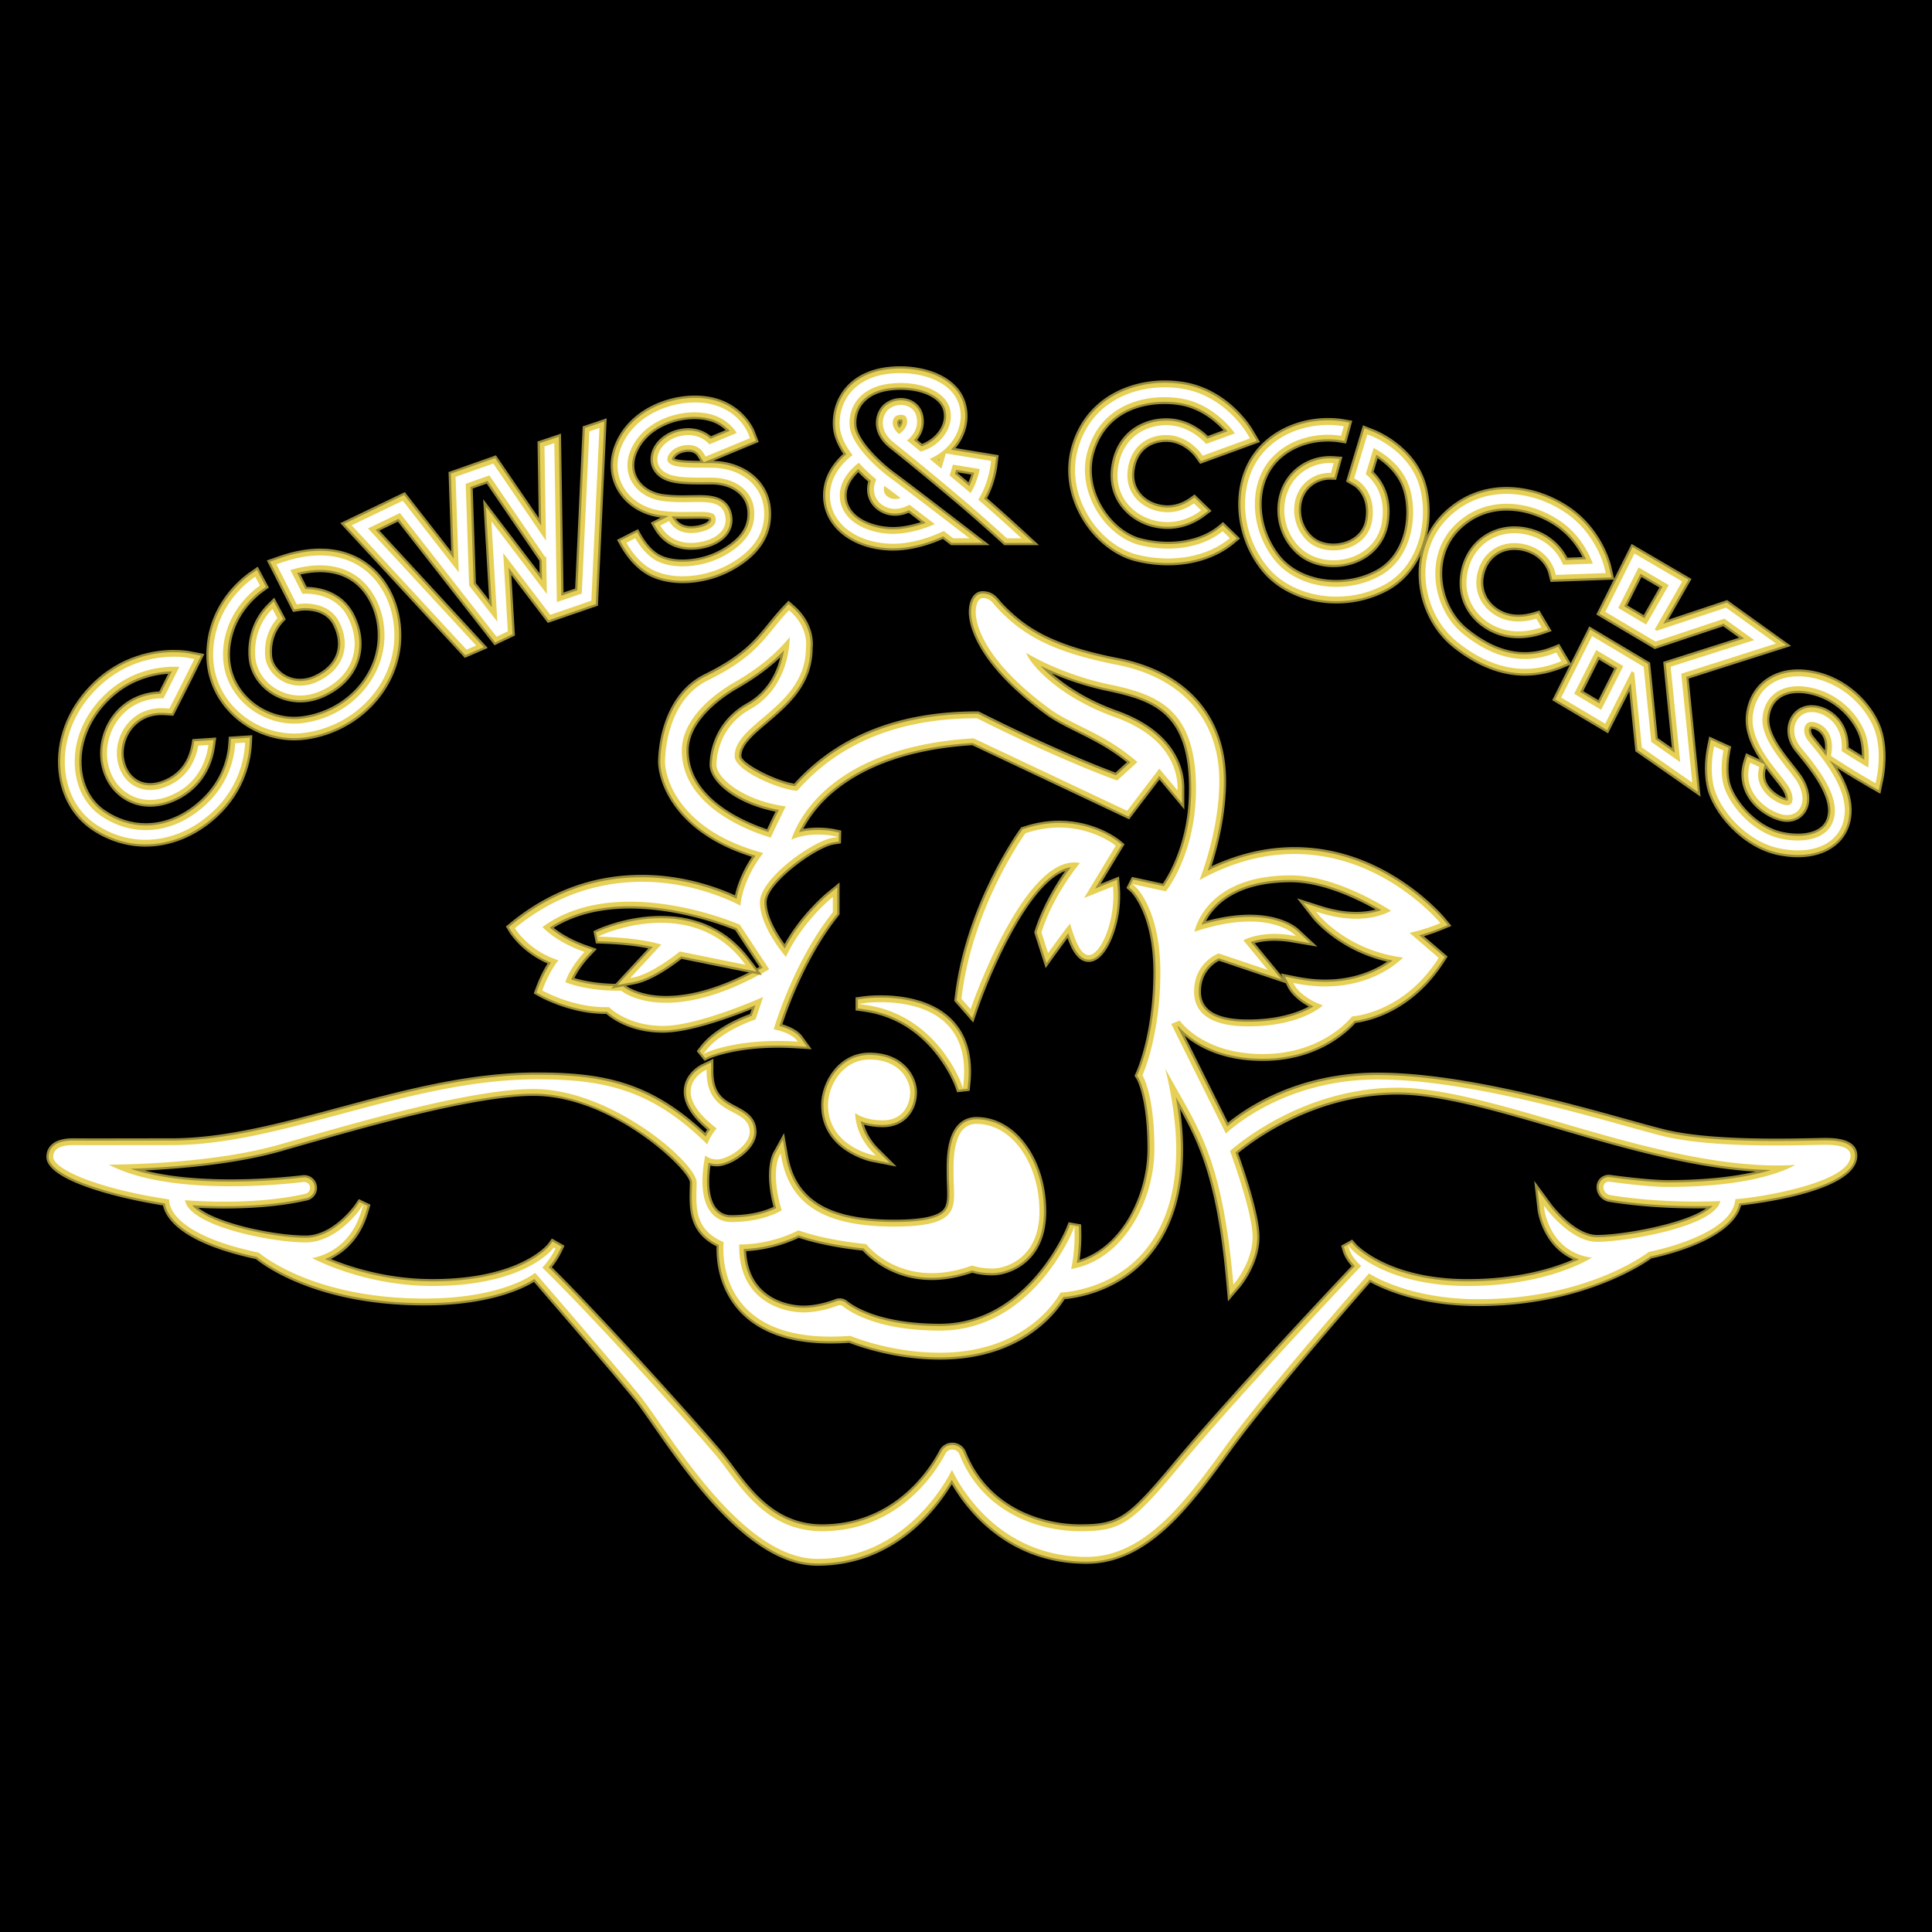 <svg xmlns="http://www.w3.org/2000/svg" id="Layer_1" x="0" y="0" version="1.1" viewBox="0 0 960 960" xml:space="preserve"><style>.st0{fill:#9b8e39}.st1{fill:#e6d056}.st2{fill:#fff}</style><path d="M-.01 0H960v960H-.01z"/><path d="M893.39 425.97c-3.12 0-6.42-.35-9.82-1.04-17.68-3.59-32.96-21.08-35.61-34.54-1.52-7.72-.58-15.28.47-20.26l.88-4.15 10.9 4.97-.5 2.62c-.7 3.69-1.32 9.2-.26 14.54 1.67 8.48 12.81 22.55 26.45 25.32 2.57.52 5.07.79 7.41.79 4.73 0 8.61-1.05 11.21-3.05 2.35-1.8 3.6-4.32 3.82-7.7.6-9.55-9.65-22.03-14.58-28.03-.76-.92-1.42-1.74-1.96-2.43-3.75-4.76-4.68-10.79-2.42-15.72 1.89-4.12 5.69-6.69 10.18-6.89.21-.01.42-.01.64-.01 4.77 0 9.7 2.32 13.2 6.21 2.46 2.75 5.32 7.53 5.2 14.78 2.09 1.34 4.3 2.72 6.6 4.13-.04-3.35-.45-7.48-1.94-11.02-3.16-7.51-11.55-17.15-24.77-19.64-1.73-.33-3.4-.49-4.97-.49-3.71 0-6.83.9-9.27 2.67-2.78 2.01-4.51 5.2-5.02 9.22-.98 7.65 6.31 16.85 11.63 23.56 1.46 1.84 2.77 3.49 3.87 5.03 4.52 6.33 5.56 13.32 2.71 18.26-1.94 3.36-5.38 5.28-9.42 5.28-.43 0-.87-.02-1.31-.07-5.03-.49-14.16-4.87-18.72-13.09-2.05-3.7-3.98-9.69-1.58-17.28l1.16-3.66 6.94 3.17c-5.53-8.41-7.79-15.84-6.92-22.69.93-7.3 4.3-13.26 9.75-17.23 4.48-3.26 9.91-4.91 16.14-4.91 2.3 0 4.71.23 7.17.7 17.78 3.34 29.11 16.42 33.41 26.6 4.92 11.69 2.04 25.98 1.92 26.59l-1.64 7.92-7.02-4.03c-.04-.02-6.72-3.87-14.37-8.74 5.19 8.39 7.51 15.8 7.08 22.52-.44 6.77-3.34 12.4-8.39 16.27-4.68 3.62-11 5.52-18.25 5.52zM877.46 382c-.78 2.75-.52 5.22.78 7.56 2.15 3.87 6.73 6.46 9.05 7.02-.07-.95-.51-2.69-2.09-4.91-.86-1.21-2-2.65-3.21-4.16l-.49-.61c-1.26-1.59-2.62-3.31-3.98-5.14l-.06.24zm22.57-19.8c-.18.4-.37 1.85.99 3.58.48.6 1.09 1.35 1.79 2.2 1.16 1.41 2.52 3.07 3.96 4.92.53-4.46-.82-7.05-2.08-8.47-1.43-1.59-3.34-2.32-4.51-2.32h-.1c-.02.03-.03.06-.05.09z" class="st0"/><path d="M893.39 424.83c-3.04 0-6.27-.34-9.59-1.02-17.24-3.5-32.14-20.54-34.73-33.65-1.49-7.53-.57-14.93.47-19.81l.59-2.77 8.81 4.02-.33 1.75c-.72 3.79-1.35 9.46-.26 14.97 1.73 8.78 13.25 23.35 27.34 26.21 2.65.54 5.22.81 7.64.81 4.98 0 9.1-1.14 11.9-3.28 2.62-2.01 4.02-4.8 4.26-8.53.63-10-9.81-22.71-14.83-28.82-.75-.92-1.41-1.72-1.94-2.4-3.49-4.43-4.37-10.01-2.28-14.55 1.71-3.72 5.15-6.05 9.2-6.23.19-.01.39-.01.59-.01 4.45 0 9.07 2.18 12.36 5.84 2.44 2.73 5.18 7.43 4.89 14.63 3.19 2.05 6.27 3.96 8.86 5.52.13-3.95-.18-9.12-2.01-13.46-3.27-7.77-11.95-17.75-25.61-20.31-1.8-.34-3.54-.51-5.18-.51-3.96 0-7.3.97-9.94 2.89-3.04 2.2-4.93 5.66-5.48 10-1.04 8.12 6.42 17.53 11.87 24.41 1.47 1.84 2.76 3.48 3.84 4.99 4.26 5.96 5.27 12.49 2.65 17.03-1.73 3-4.81 4.72-8.44 4.72-.39 0-.79-.02-1.2-.06-4.78-.46-13.48-4.65-17.84-12.51-1.94-3.5-3.77-9.18-1.49-16.39l.77-2.44 8.62 3.94-.53 1.87c-.86 3.05-.58 5.8.88 8.42 2.57 4.63 8.21 7.47 10.51 7.7.08.01.17.01.25.01.14 0 .22-.01.28-.02.31-.71.31-3.3-2.17-6.79-.88-1.23-2.02-2.68-3.24-4.21l-.49-.61c-2.13-2.69-4.55-5.75-6.75-9.07-5.5-8.28-7.76-15.54-6.91-22.18.89-6.98 4.1-12.68 9.3-16.46 4.28-3.11 9.49-4.69 15.47-4.69 2.23 0 4.57.23 6.96.68 17.33 3.25 28.38 16 32.57 25.93 4.79 11.36 1.98 25.33 1.85 25.92l-1.32 6.39-5.67-3.25c-.04-.02-9.05-5.21-18.01-11.1l-.9-.6c5.34 7.52 10.53 17.05 9.93 26.39-.42 6.44-3.16 11.77-7.95 15.44-4.5 3.44-10.57 5.25-17.57 5.25zm6.64-63.84c-.43.02-.75.15-1.03.74-.35.77-.52 2.67 1.12 4.76.49.61 1.1 1.37 1.81 2.23 1.6 1.95 3.55 4.33 5.56 7.02l.31-2.04c.8-5.27-.79-8.35-2.27-10.01-1.68-1.86-3.91-2.7-5.37-2.7h-.13z" class="st1"/><path d="M930.94 361.28c-3.97-9.41-14.44-21.49-30.9-24.58-8.17-1.53-15.31-.29-20.68 3.62-4.67 3.4-7.57 8.56-8.38 14.91-.92 7.26 2.4 14.38 6.55 20.64 2.21 3.33 4.66 6.41 6.83 9.15 1.35 1.7 2.63 3.31 3.61 4.68 2.89 4.06 3.21 7.64 2.27 9.27-.19.31-.75 1.29-2.71 1.1-3.19-.31-9.38-3.65-12.27-8.85-1.74-3.13-2.11-6.53-1.08-10.14l-4.53-2.07c-2.01 6.33-.5 11.33 1.31 14.6 3.92 7.05 11.91 10.95 16.08 11.35 3.25.32 5.96-.96 7.45-3.53 2.17-3.77 1.21-9.35-2.53-14.58-1.06-1.49-2.37-3.14-3.76-4.88-5.71-7.2-13.52-17.05-12.36-26.12.63-4.98 2.84-8.97 6.39-11.55 4.25-3.09 10.08-4.05 16.87-2.77 14.55 2.73 23.79 13.38 27.28 21.66 2.63 6.24 2.38 13.84 1.93 18.19-3.1-1.84-8.11-4.87-13.22-8.19.66-7.13-1.88-11.68-4.22-14.29-2.97-3.31-7.25-5.25-11.17-5.08-3.19.14-5.89 1.97-7.24 4.91-1.73 3.77-.96 8.44 2.01 12.21.52.67 1.16 1.46 1.9 2.35 5.2 6.34 16.03 19.52 15.35 30.42-.29 4.36-2.01 7.78-5.14 10.18-4.74 3.63-12.53 4.69-21.37 2.89-15.21-3.09-27.21-18.39-29.11-28-1.16-5.86-.51-11.8.26-15.84l-4.61-2.11c-.94 4.46-1.9 11.63-.46 18.9 2.45 12.4 16.59 28.54 32.96 31.86 3.19.65 6.26.97 9.14.97 6.48 0 12.06-1.62 16.19-4.78 4.25-3.26 6.69-8.02 7.06-13.78.82-12.83-10.42-26.5-16.45-33.84-.72-.87-1.34-1.63-1.85-2.27-2.17-2.76-2.11-5.57-1.4-7.12.41-.89 1.26-1.97 2.98-2.05 2.01-.09 5.05.95 7.3 3.45 1.8 2.02 3.76 5.71 2.82 11.85l-.24 1.56 1.31.87c8.84 5.81 17.81 10.98 17.89 11.03l2.95 1.69.69-3.33c.14-.56 2.79-13.89-1.7-24.56z" class="st2"/><path d="M812.6 373.29l-3.02-29.81-10.56 20.91-27.74-16.46 18.42-36.67 30.22 18 3.8 37.49 7.04 4.91-4.31-42.78 37.71-12.01-7.93-5.69-34.01 11.34-29.03-17.17 17.53-35.06 29.76 17.4-11.56 20.24 29.29-9.76 31.74 22.79-50.88 16.21 5.92 58.72-32.39-22.6zm-18.38-25.38l7.89-15.62-7.57-4.51-7.86 15.65 7.54 4.48zm22.51-42.26l7.83-13.7-8.94-5.23-7.05 14.1 8.16 4.83z" class="st0"/><path d="M813.68 372.65l-3.35-33.15-11.76 23.29-25.78-15.3 17.4-34.64 28.68 17.09 3.8 37.44 9.49 6.62-4.46-44.32 38.98-12.42-10.23-7.35-34.07 11.36-27.68-16.37 16.52-33.04 27.75 16.23-12.48 21.84 31.56-10.52 29.44 21.13-49.61 15.8 5.76 57.18-29.96-20.87zm-19-23.15l8.91-17.65-9.53-5.68-8.89 17.68 9.51 5.65zm22.47-42.29l8.96-15.67-10.95-6.41-8.06 16.13 10.05 5.95z" class="st1"/><path d="M882.48 319.76l-24.83-17.83-34.45 11.48-.99-.58 13.66-23.91-23.72-13.87-14.49 28.98 24.97 14.77 34.18-11.4 14.84 10.65-41.53 13.23 4.77 47.41-14.39-10.04-3.79-37.34-25.61-15.26-15.36 30.57 21.88 12.99 13.18-26.1 1.26.75 3.76 37.14 25.04 17.46-5.45-54.1 47.07-15zm-78.37-17.63l10.09-20.19 14.98 8.77-11.21 19.62-13.86-8.2zm-8.5 50.56l-13.41-7.96 10.93-21.75 13.44 8.01-10.96 21.7z" class="st2"/><path d="M757.74 335.75c-12.02 0-24.04-4.74-35.72-14.1-9.99-7.98-16.37-20.79-17.07-34.26-.65-12.56 3.69-24.11 12.23-32.53 8.55-8.43 19.42-12.88 31.43-12.88 10.57 0 21.56 3.46 30.96 9.75 16.05 10.74 20.49 27.44 20.94 29.3l1.65 6.96-31.71 1.17-1.15-4.6c-.22-.78-2.48-7.95-11.4-10.52-1.8-.52-3.61-.78-5.36-.78-2.93 0-5.72.75-8.07 2.17-3.6 2.16-6.12 5.89-7.07 10.49-2.09 9.99 4.93 17.25 12.61 19.01 1.42.33 2.93.49 4.49.49 2.54 0 5.19-.43 7.86-1.27l2.57-.81 6.08 10.24-3.93 1.37c-2.87 1-7.37 2.19-12.53 2.19-2.46 0-4.87-.27-7.17-.8-13.1-3.01-25.07-15.53-21.46-32.83 1.65-7.83 6.09-14.27 12.51-18.14 4.18-2.51 9.06-3.84 14.1-3.84 2.85 0 5.76.42 8.62 1.24 10.32 2.98 15.43 10 17.69 14.35l7.53-.28c-2.41-4.77-6.55-10.85-13.31-15.37-7.46-5-16.12-7.75-24.38-7.75-8.92 0-16.96 3.28-23.26 9.49-6.12 6.02-9.23 14.39-8.76 23.57.53 10.18 5.27 19.79 12.69 25.72 9.73 7.78 19 11.57 28.34 11.57 4.72 0 9.55-1.01 14.35-2.99l2.72-1.12 6.01 10.13-3.57 1.53c-6.43 2.73-12.98 4.13-19.46 4.13z" class="st0"/><path d="M757.74 334.61c-11.76 0-23.54-4.66-35.01-13.85-9.74-7.78-15.96-20.28-16.65-33.44-.63-12.23 3.59-23.48 11.9-31.67 8.34-8.21 18.93-12.55 30.63-12.55 10.35 0 21.12 3.39 30.32 9.56 15.69 10.51 20.03 26.8 20.47 28.63l1.33 5.61-29.42 1.08-.93-3.71c-.23-.82-2.67-8.59-12.18-11.34-1.9-.55-3.81-.83-5.68-.83-3.13 0-6.13.81-8.66 2.33-3.88 2.33-6.58 6.31-7.6 11.23-2.24 10.69 5.26 18.46 13.47 20.35 1.51.35 3.1.52 4.74.52 2.65 0 5.42-.44 8.2-1.32l1.71-.54 4.91 8.28-2.62.91c-2.79.97-7.16 2.13-12.16 2.13-2.37 0-4.7-.26-6.92-.77-12.57-2.89-24.07-14.9-20.61-31.5 1.58-7.52 5.83-13.7 11.98-17.4 4.01-2.41 8.68-3.68 13.52-3.68 2.75 0 5.54.4 8.31 1.2 10.41 3 15.3 10.25 17.32 14.42l9.99-.37c-2.33-5.09-6.73-12.21-14.45-17.38-7.65-5.12-16.53-7.94-25.01-7.94-9.22 0-17.54 3.4-24.05 9.82-6.35 6.25-9.58 14.93-9.1 24.44.55 10.49 5.45 20.42 13.11 26.55 9.94 7.95 19.44 11.81 29.05 11.81 4.87 0 9.84-1.04 14.79-3.08l1.81-.75 4.85 8.17-2.38 1.02c-6.25 2.7-12.65 4.06-18.98 4.06z" class="st1"/><path d="M773.33 324.22c-15.42 6.37-30.56 3.38-46.12-9.06-8.17-6.53-13.38-17.08-13.96-28.2-.52-10.15 2.94-19.45 9.77-26.17 15.4-15.18 37.17-12.02 51.91-2.14 10.03 6.72 14.73 16.58 16.54 21.42l-14.79.54c-1.49-3.66-5.81-11.48-16.5-14.56-7.1-2.05-14.22-1.25-20.03 2.24-5.61 3.37-9.48 9.03-10.93 15.92-3.17 15.18 7.37 26.18 18.9 28.82 7.11 1.64 13.75.13 17.82-1.29l-2.58-4.35c-3.5 1.1-8.72 2.1-14.14.85-9.25-2.12-17.72-10.92-15.18-23.02 1.15-5.54 4.22-10.05 8.65-12.71 4.62-2.78 10.35-3.4 16.13-1.74 11.07 3.2 13.64 12.58 13.75 12.97l.48 1.93 24.82-.91-.69-2.91c-.17-.69-4.17-17-19.53-27.28-16.4-10.98-40.73-14.39-58.1 2.72-7.84 7.73-11.82 18.36-11.22 29.94.65 12.51 6.55 24.4 15.8 31.78 11.12 8.9 22.35 13.35 33.59 13.35 6.05 0 12.09-1.29 18.12-3.87l-2.51-4.27z" class="st2"/><path d="M664.07 299.86c-15.13 0-29.07-6.17-37.29-16.49-13.94-17.52-15.39-42.74-3.38-58.66 8.04-10.65 21.71-17 36.58-17 2.83 0 5.62.24 8.3.71l3.68.65-3.09 11.31-3.03-.5c-1.92-.32-3.93-.48-5.96-.48-11.13 0-21.27 4.63-27.12 12.38-8.89 11.78-7.52 30.83 3.19 44.3 6.03 7.58 16.5 12.11 28.01 12.11 7.08 0 13.99-1.72 19.97-4.98 15.29-8.32 17.24-29.29 12.76-41.23-2.6-6.92-8.29-11.69-12.15-14.27l-2.03 6.76c4.03 3.95 9.79 12.21 7.44 25.81-1.57 9.03-7.57 16.15-16.46 19.54-3.39 1.29-7.14 1.97-10.85 1.97-6.52 0-12.62-2-17.17-5.64-6.72-5.36-10.74-13.86-10.75-22.75-.01-8.39 3.5-16.04 9.64-20.96 5.98-4.8 12.3-5.81 16.56-5.81.66 0 1.33.02 1.99.07l4.13.3-3.12 11.4-2.65-.06h-.35c-2.35 0-5.88.56-9.21 3.24-3.35 2.69-5.27 7-5.26 11.81.01 5.36 2.38 10.44 6.34 13.6 2.5 2 5.98 3.1 9.79 3.1a19 19 0 006.75-1.23c2.89-1.1 7.92-3.94 9.07-10.57 2.05-11.84-5.33-16.55-5.64-16.74l-3.92-2.29 8.4-27.93 5.93 2.34c1.87.76 18.37 7.85 24.5 24.2 5.98 15.94 3.01 44.14-18.13 55.64-7.62 4.15-16.43 6.35-25.47 6.35z" class="st0"/><path d="M664.07 298.73c-14.79 0-28.4-6.01-36.4-16.06-13.62-17.13-15.07-41.75-3.36-57.27 7.82-10.36 21.16-16.55 35.67-16.55 2.77 0 5.49.23 8.1.69l2.45.43-2.49 9.12-2.02-.33c-1.98-.33-4.05-.49-6.15-.49-11.48 0-21.96 4.79-28.02 12.83-9.19 12.18-7.81 31.83 3.21 45.69 6.24 7.85 17.05 12.54 28.9 12.54 7.27 0 14.37-1.77 20.52-5.11 15.86-8.63 17.9-30.3 13.28-42.62-2.94-7.84-9.55-12.99-13.87-15.64l-2.66 8.86c3.82 3.54 9.97 11.59 7.61 25.28-1.5 8.63-7.24 15.43-15.75 18.67-3.26 1.24-6.88 1.89-10.45 1.89-6.26 0-12.11-1.91-16.46-5.39-6.46-5.15-10.32-13.32-10.33-21.87-.01-8.05 3.35-15.37 9.22-20.08 5.72-4.59 11.78-5.56 15.85-5.56.63 0 1.28.02 1.91.07l2.75.2-2.52 9.22-1.77-.04h-.36c-2.55 0-6.34.61-9.94 3.49-3.62 2.91-5.69 7.54-5.68 12.7.01 5.7 2.54 11.12 6.77 14.48 2.7 2.16 6.43 3.35 10.5 3.35 2.44 0 4.92-.45 7.16-1.3 3.12-1.19 8.54-4.25 9.79-11.44 2.18-12.6-5.82-17.69-6.16-17.9l-3.17-1.86 7.79-25.89 4.78 1.89c1.83.74 17.89 7.65 23.86 23.54 5.84 15.55 2.96 43.05-17.62 54.25-7.47 4.06-16.09 6.21-24.94 6.21z" class="st1"/><path d="M681.92 216.83l-2.49-.98-6.56 21.82 1.66.97c.1.06 9.7 5.88 7.22 20.23-1.44 8.3-7.64 11.81-11.21 13.17-6.84 2.6-14.82 1.64-19.87-2.39-4.77-3.8-7.61-9.88-7.62-16.25-.01-5.85 2.37-11.13 6.53-14.47 4.18-3.35 8.61-4.05 11.77-3.98l1.33-4.85c-4.1-.3-10.33.3-16.17 5-5.33 4.28-8.38 10.96-8.37 18.31.01 7.86 3.55 15.38 9.47 20.1 6.35 5.08 16.28 6.34 24.68 3.15 7.75-2.95 12.97-9.12 14.32-16.94 2.41-13.95-4.64-21.46-7.97-24.14l3.91-13c4.41 2.31 13.57 8.16 17.34 18.23 4.91 13.09 2.67 36.16-14.32 45.41-17.67 9.61-41.12 6.02-52.28-8.01-11.65-14.65-13.04-35.48-3.25-48.47 8.76-11.6 24.22-15.21 36.35-13.2l1.3-4.75c-13.75-2.42-31.52 1.67-41.57 14.99-11.11 14.72-9.67 38.15 3.33 54.49 7.86 9.88 21.04 15.21 34.63 15.21 8.16 0 16.47-1.92 23.85-5.94 19.44-10.58 22.12-36.68 16.58-51.46-5.82-15.47-21.91-21.98-22.59-22.25z" class="st2"/><path d="M580.34 280.9c-5.27 0-10.6-.65-15.84-1.94-10.78-2.65-20.99-10.87-27.31-21.99-6.51-11.45-8.12-24.21-4.53-35.93 7.22-23.59 28.54-32 46.09-32 2.95 0 5.91.22 8.82.66 22.15 3.33 33.71 21.76 34.96 23.85l3.57 6.08-29.77 10.88-2.56-3.59c-.52-.67-5.56-6.91-13.35-7.33-.32-.02-.65-.03-.98-.03-3.2 0-13.79 1.01-15.66 13.99-.64 4.43.4 8.43 3.01 11.57 2.93 3.53 7.68 5.75 12.71 5.95.23.01.46.01.68.01 4.81 0 8.69-2.05 11.1-3.76l2.3-1.64 8.47 8.19-3.15 2.4c-3.92 2.98-10.36 6.54-18.72 6.54-.38 0-.76-.01-1.15-.02-8.41-.33-16.15-4.04-21.26-10.16-4.79-5.77-6.73-12.94-5.6-20.74 2.55-17.75 16.26-24.05 27.23-24.05.55 0 1.1.02 1.64.05 9.13.49 15.75 5.46 19.14 8.73l7.75-2.83c-4.13-4.46-11.74-10.94-22.13-12.5a48.74 48.74 0 00-7.25-.54c-8.25 0-28.15 2.31-34.7 23.72-2.63 8.6-1.38 18.08 3.51 26.71 4.76 8.37 12.21 14.5 19.91 16.39 4.37 1.07 8.78 1.62 13.12 1.62 9.88 0 18.76-2.8 25-7.88l2.34-1.91 8.45 8.17-2.88 2.43c-8.39 7.03-20.09 10.9-32.96 10.9z" class="st0"/><path d="M580.34 279.77c-5.18 0-10.42-.64-15.57-1.9-10.48-2.58-20.42-10.59-26.6-21.44-6.35-11.18-7.93-23.62-4.43-35.04 7.04-23 27.86-31.2 45.01-31.2 2.89 0 5.8.22 8.65.65 21.63 3.26 32.93 21.27 34.15 23.31l2.88 4.91-27.69 10.11-2.06-2.88c-.62-.81-5.94-7.36-14.21-7.81-.34-.02-.69-.03-1.04-.03-3.43 0-14.79 1.08-16.78 14.97-.69 4.76.44 9.07 3.27 12.46 3.13 3.77 8.19 6.15 13.54 6.36.24.01.49.01.73.01 5.11 0 9.21-2.16 11.76-3.97l1.54-1.09 6.85 6.62-2.1 1.6c-3.79 2.88-9.99 6.31-18.04 6.31-.36 0-.73-.01-1.1-.02-8.08-.32-15.53-3.88-20.43-9.76-4.58-5.51-6.43-12.38-5.35-19.86 2.45-17.03 15.59-23.08 26.11-23.08.53 0 1.06.01 1.58.04 9.21.5 15.77 5.74 18.92 8.91l9.99-3.65c-4.2-4.88-12.37-12.38-23.92-14.12-2.44-.37-4.94-.55-7.42-.55-8.5 0-29.01 2.39-35.79 24.52-2.72 8.9-1.44 18.7 3.61 27.6 4.92 8.64 12.62 14.97 20.62 16.93 4.45 1.09 8.96 1.65 13.39 1.65 10.14 0 19.28-2.89 25.71-8.14l1.56-1.27 6.82 6.59-1.93 1.62c-8.18 6.86-19.63 10.64-32.23 10.64z" class="st1"/><path d="M566.48 270.88c-8.6-2.11-16.84-8.84-22.06-18.01-5.36-9.44-6.72-19.87-3.81-29.38 7-22.88 29-28.07 45.71-25.55 14.37 2.16 23.71 12.57 27.33 17.4l-14.36 5.25c-2.54-2.83-8.94-8.77-18.43-9.29-11.02-.61-23.11 5.69-25.32 21.09-.98 6.83.69 13.07 4.85 18.08 4.49 5.38 11.32 8.65 18.78 8.94 7.86.3 13.95-2.99 17.68-5.82l-3.59-3.47c-3.11 2.21-7.91 4.61-13.89 4.38-5.97-.24-11.66-2.92-15.19-7.17-3.25-3.9-4.55-8.82-3.77-14.23 1.89-13.16 12.05-17.32 20.19-16.88 9.83.53 15.85 8.65 15.91 8.72l1.08 1.51 23.51-8.59-1.5-2.55c-.46-.78-11.43-19.06-32.54-22.23-20.12-3.03-43.75 4.75-51.15 28.97-3.32 10.81-1.81 22.63 4.23 33.25 5.87 10.33 15.28 17.93 25.16 20.36a63.181 63.181 0 0015.03 1.84c11.92 0 22.95-3.55 30.77-10.11l-3.56-3.44c-9.85 8.03-25.44 10.77-41.06 6.93z" class="st2"/><path d="M443.7 273.58c-.78 0-1.56-.02-2.35-.06-18.62-1-31.93-11.95-32.37-26.61-.29-9.82 5.12-16.96 10.03-21.39-3.1-4.68-4.83-9.14-5.13-13.24-.94-12.94 6.88-27.17 26.47-29.82 2.28-.31 4.62-.46 6.97-.46 12.81 0 29.05 4.96 32.69 18.94 1.6 6.1.61 12.59-2.78 18.27-.72 1.2-1.53 2.36-2.45 3.45l21.45 3.51-.68 5.58c-.04.34-1.02 8.19-5.11 15.78 7.97 6.94 14.94 13.29 19.43 17.44l6.38 5.9h-17.28l-.97-.89c-5.78-5.27-14.64-13.21-24.05-21.13-15.98-13.45-24.58-20.38-32.01-26.33-7.97-6.38-7.98-14.49-4.46-19.69 2.07-3.06 6.06-5.04 10.17-5.04.83 0 1.65.08 2.45.24 4.45.87 7.68 4 8.62 8.38.94 4.37-.09 8.56-2.98 12.18.78.63 1.58 1.28 2.42 1.96 3.81-1.48 7.07-4.13 8.99-7.35 1.79-3 2.32-6.22 1.51-9.31-1.56-6-10.23-10.19-21.09-10.19-1.86 0-3.76.13-5.65.38-10.76 1.45-17.02 8.1-16.34 17.33.48 6.5 9.88 16.68 18.92 23.37 7.77 5.74 30.66 23.33 39.28 29.95l8 6.14h-19.24l-4.02-3.08c-5.12 2.29-14.59 5.79-24.82 5.79zm-17.22-38.96c-2.53 2.42-5.94 6.69-5.78 11.94.29 9.7 11.24 14.71 21.29 15.26.57.03 1.14.05 1.7.05 5.08 0 10.1-1.21 13.9-2.44-2.05-1.57-4.1-3.14-6.08-4.65-2.27.99-4.56 1.49-6.82 1.49-1.54 0-3.07-.25-4.54-.73-4.21-1.43-7.36-4.47-8.65-8.35-.83-2.5-.86-5.22-.09-7.9a88.441 88.441 0 01-4.93-4.67zm49.3.47c1.71 1.43 3.52 2.95 5.44 4.56.52-1.2.99-2.49 1.4-3.83l-6.73-1.1-.11.37zm-28.74-25.45c-.12.28-.13.62-.02.98.23-.42.31-.77.32-1.07-.12.02-.22.05-.3.09z" class="st0"/><path d="M443.7 272.45c-.76 0-1.52-.02-2.29-.06-18.01-.97-30.88-11.46-31.3-25.51-.3-10.05 5.76-17.2 10.39-21.17-3.34-4.83-5.19-9.37-5.5-13.52-.9-12.41 6.63-26.06 25.49-28.61 2.23-.3 4.52-.45 6.82-.45 12.4 0 28.12 4.74 31.59 18.09 1.52 5.8.58 11.99-2.66 17.4a26.693 26.693 0 01-3.69 4.82l22.41 3.67-.55 4.5c-.04.37-1.07 8.56-5.42 16.18 8.19 7.11 15.4 13.67 20.1 18.02l4.26 3.93h-13.94l-.65-.59c-5.78-5.28-14.66-13.23-24.08-21.16-16-13.47-24.6-20.4-32.03-26.35-7.4-5.93-7.46-13.4-4.23-18.17 1.86-2.76 5.49-4.54 9.23-4.54.76 0 1.51.07 2.23.21 4 .78 6.89 3.58 7.73 7.5.94 4.41-.26 8.54-3.49 12.09 1.2.97 2.47 2 3.82 3.1 4.33-1.52 8-4.41 10.17-8.05 1.95-3.26 2.52-6.78 1.63-10.18-1.69-6.5-10.81-11.04-22.19-11.04-1.91 0-3.86.13-5.8.39-11.41 1.54-18.05 8.65-17.32 18.54.52 7.17 10.41 17.56 19.37 24.19 7.77 5.75 30.69 23.35 39.32 29.98l5.29 4.07H472.9l-4.26-3.26c-4.72 2.18-14.45 5.98-24.94 5.98zm-17.17-39.41c-2.95 2.59-7.15 7.4-6.97 13.56.31 10.42 11.81 15.78 22.36 16.36.59.03 1.18.05 1.77.05 6.05 0 12-1.64 16.27-3.18-2.8-2.14-5.62-4.3-8.31-6.34-1.83.87-4.25 1.67-6.96 1.67-1.42 0-2.83-.23-4.18-.68-3.87-1.31-6.76-4.09-7.93-7.64-.84-2.52-.79-5.22.14-7.91-2.23-1.93-4.3-3.9-6.19-5.89zm47.96 2.45c1.96 1.64 4.04 3.38 6.27 5.26 0 0 .66.56.87.73 1.14-2.34 1.92-4.68 2.44-6.57l-8.98-1.47-.6 2.05zm-7.92-6.59l.26-.87c-.25.15-.5.3-.76.45.16.14.33.28.5.42zm-18.91-20.52c-.71 0-1.32.29-1.47.44-.42.63-.83 1.94.69 3.8 1.93-1.94 1.64-3.29 1.48-4a.84.84 0 00-.04-.14c-.02 0-.1-.04-.25-.07-.12-.02-.25-.03-.41-.03z" class="st1"/><path d="M492.16 231.34l.29-2.34-22.46-3.68-2.21 7.53c-2.11-1.74-4.04-3.34-5.85-4.83 5.2-2.19 9.59-5.89 12.38-10.56 2.91-4.88 3.78-10.45 2.41-15.67-3.39-13.05-21.03-17.96-35.91-15.96-17.4 2.35-24.36 14.85-23.53 26.2.33 4.54 2.79 9.42 6.34 14.1-3.96 3.01-11.54 10.14-11.22 20.69.38 12.82 12.38 22.41 29.16 23.31.73.04 1.45.06 2.16.06 11.18 0 21.49-4.53 25.22-6.35 1.67 1.28 3.28 2.51 4.75 3.64h8.08c-9.38-7.2-31.6-24.27-39.29-29.95-9.68-7.16-19.7-17.93-20.28-25.85-.81-11.04 6.76-19.26 19.28-20.95 14.79-2 28.17 3.41 30.49 12.32 1.04 3.99.39 8.12-1.88 11.91-2.69 4.5-7.24 7.87-12.6 9.42-2.52-2.06-4.74-3.86-6.78-5.49 4.07-3.4 5.66-7.35 4.71-11.76-.65-3.01-2.87-5.15-5.95-5.75-3.51-.69-7.37.74-9.15 3.37-2.45 3.62-2.94 9.76 3.77 15.13 6.95 5.56 15.73 12.63 32.07 26.38 9.43 7.94 18.23 15.82 24.15 21.22h7.27a907.59 907.59 0 00-21.49-19.22c4.86-7.56 6.02-16.51 6.07-16.92zm-52.7 10.07c.02.02.05.04.07.06 1.9 1.4 4.68 3.5 7.94 5.97-1.37.48-3.04.76-4.67.21-1.72-.58-2.93-1.68-3.4-3.09-.32-.96-.29-2.03.06-3.15zm-12.71-11.48c2.66 2.97 5.65 5.79 8.69 8.32-1.27 2.65-1.53 5.38-.71 7.86.95 2.87 3.33 5.13 6.49 6.2 1.19.39 2.36.56 3.47.56 2.98 0 5.6-1.16 7.19-2.08 4.03 3.07 8.43 6.43 12.63 9.65-4.75 2.07-13.68 5.26-22.71 4.77-11.56-.63-24.15-6.7-24.5-18.55-.26-8.39 6.28-14.34 9.45-16.73zm20.01-14.23c-4.67-3.97-3.02-7.28-2.39-8.21.5-.74 1.87-1.38 3.3-1.38.29 0 .57.02.85.08 1.72.33 1.99 1.55 2.08 1.96.37 1.79.34 4.45-3.84 7.55zm32.54 26.78c-2.67-2.24-5.13-4.3-7.41-6.21l1.58-5.4 13.38 2.19c-.6 2.79-1.94 7.63-4.57 11.94-.98-.84-1.98-1.67-2.98-2.52z" class="st2"/><path d="M339.24 289.75c-5.96 0-11.49-1.14-15.98-3.31-7.7-3.72-12.66-11.07-14.94-15.11l-1.74-3.09 10.45-5.31 1.6 2.82c1.59 2.81 4.98 7.85 9.71 10.14 2.89 1.39 6.63 2.13 10.81 2.13 6.48 0 13.41-1.77 19.01-4.87 9.74-5.38 13.92-11.61 13.16-19.59-.74-7.69-7.95-12.85-17.92-12.85h-.33c-1.45.01-2.85.01-4.19.01-11.31 0-19.05-.42-23.39-5.96-2.26-2.9-2.85-6.55-1.65-10.27 1.6-4.92 6.31-9.16 12-10.81 2.1-.61 4.18-.91 6.16-.91 4.21 0 8.17 1.42 11.24 4l7.35-3.05c-2.13-2.04-5.52-4.24-10.6-5.08a30.58 30.58 0 00-4.86-.38c-10.38 0-23.14 4.91-28.26 15.89-2.18 4.66-2.23 9.36-.14 13.25 2.33 4.31 6.92 7.26 12.6 8.1 2.92.42 5.98.61 9.9.61 1.47 0 2.89-.03 4.26-.05 1.2-.02 2.37-.04 3.5-.04 4.71 0 13.47 0 16.17 7.68 1.36 3.86 1.04 7.64-.94 10.92-2.54 4.22-7.84 7.22-14.53 8.22-1.49.22-2.95.33-4.34.33-10.06 0-15.45-5.62-18.2-10.34l-1.81-3.11 4.98-2.54c-.23-.03-.45-.06-.68-.1-9.39-1.37-17.12-6.52-21.22-14.13-3.9-7.23-3.96-15.67-.16-23.77 7.29-15.63 24.86-22.63 39.03-22.63 2.27 0 4.49.18 6.6.52 17.39 2.86 22.87 16.63 23.1 17.22l2.02 5.32-22.64 9.39c15.62.37 27.34 9.9 28.64 23.44 1.24 12.84-5.2 23.26-19.15 30.97-7.42 4.09-16.16 6.34-24.62 6.34zm-3.43-31.98c1.75 2.49 4.18 3.66 7.58 3.66.81 0 1.67-.07 2.58-.2 4.01-.6 5.83-2.01 6.23-2.68.04-.07.1-.17.06-.46-.5-.13-1.87-.35-5.25-.35-1.01 0-2.11.02-3.29.04h-.3c-1.35.02-2.75.04-4.2.04-1.2 0-2.33-.01-3.41-.05zm-.69-29.93c1.88 1 8.94 1.14 12.87 1.16l-1.32-2.14c-.97-1.56-2.54-2.36-4.67-2.36-.9 0-1.87.15-2.88.44-2.26.65-3.56 2-4 2.9z" class="st0"/><path d="M339.24 288.61c-5.79 0-11.15-1.1-15.49-3.2-7.42-3.59-12.23-10.72-14.44-14.65l-1.16-2.06 8.44-4.28 1.07 1.88c1.66 2.92 5.19 8.18 10.21 10.6 3.04 1.47 6.95 2.24 11.31 2.24 6.67 0 13.8-1.82 19.56-5.01 10.19-5.63 14.55-12.2 13.74-20.69-.8-8.3-8.46-13.88-19.05-13.88h-.16c-1.51.01-2.97.02-4.36.02-10.98 0-18.48-.38-22.5-5.53-2.03-2.59-2.55-5.87-1.46-9.22 1.49-4.57 5.9-8.52 11.24-10.07 2-.58 3.97-.87 5.85-.87 4.23 0 8.08 1.48 11.02 4.19l9.53-3.95c-2.23-2.57-6.09-5.58-12.38-6.61-1.61-.26-3.31-.4-5.04-.4-10.73 0-23.95 5.11-29.29 16.54-2.34 4.99-2.37 10.06-.11 14.27 2.5 4.63 7.4 7.79 13.43 8.68 2.98.43 6.09.63 10.07.63 1.48 0 2.91-.03 4.28-.05 1.19-.02 2.35-.04 3.48-.04 6.13 0 12.85.53 15.1 6.92 1.25 3.53.95 6.98-.85 9.96-2.36 3.93-7.37 6.73-13.73 7.68-1.43.21-2.84.32-4.18.32-9.52 0-14.62-5.31-17.22-9.77l-1.21-2.07 7.31-3.73c-.38-.03-.76-.06-1.13-.1-1.09-.1-2.2-.24-3.3-.4-9.03-1.31-16.46-6.25-20.39-13.54-3.72-6.91-3.77-14.99-.14-22.75 7.08-15.18 24.19-21.98 38-21.98 2.2 0 4.37.17 6.42.51 16.76 2.76 22.01 15.95 22.22 16.51l1.63 4.29-25.82 10.7-2.12-3.42c-1.48-2.39-3.88-2.89-5.64-2.89-1.01 0-2.08.16-3.2.48-2.73.79-4.44 2.57-4.87 3.89-.11.36-.08.5-.08.5 1.47 1.87 10.4 1.88 15.76 1.88h.04c1.14 0 2.33 0 3.57-.01h.19c15.49 0 27.19 9.22 28.45 22.42 1.2 12.35-5.05 22.4-18.57 29.87-7.21 3.99-15.76 6.19-24.03 6.19zm-4.82-30.9c1.97 3.27 4.91 4.86 8.98 4.86.86 0 1.79-.07 2.74-.22 4.13-.62 6.37-2.11 7.03-3.21.21-.36.39-.86.04-1.86-.34-.27-1.62-.68-6.21-.68-1.02 0-2.12.02-3.31.04h-.29c-1.34.02-2.74.04-4.18.04-2.02 0-3.82-.05-5.51-.14l.71 1.17z" class="st1"/><path d="M353.42 232.39h-.18c-12.1.06-19.05-.04-21.18-2.75-.52-.67-.62-1.53-.29-2.59.63-1.94 2.84-4.35 6.39-5.37 4.94-1.43 9.2-.16 11.39 3.39l1.1 1.78 22.01-9.12-.85-2.22c-.2-.51-4.92-12.52-20.47-15.08-14.87-2.43-34.66 4.45-42.01 20.2-3.33 7.1-3.3 14.46.08 20.72 3.58 6.65 10.41 11.17 18.72 12.38 1.07.16 2.13.29 3.18.38 4.46.41 8.6.33 12.34.28 6.74-.12 10.91-.08 11.67 2.08.53 1.49.45 2.75-.22 3.87-1.25 2.07-4.48 3.66-8.64 4.28-6.42.96-11.13-.95-14-5.72l-4.38 2.23c2.78 4.77 8.34 9.96 19.1 8.35 5.68-.85 10.1-3.26 12.12-6.61 1.44-2.38 1.66-5.16.65-8.04-1.98-5.62-8.66-5.5-16.4-5.36-4.42.08-9.43.17-14.72-.6-6.76-.99-12.26-4.58-15.1-9.85-2.62-4.86-2.6-10.64.05-16.3 6.36-13.63 23.69-19.57 36.75-17.42 9.11 1.5 13.66 6.82 15.55 9.84l-13.62 5.65c-3.03-3.46-8.37-5.93-15.68-3.83-4.64 1.35-8.45 4.72-9.71 8.59-.85 2.63-.45 5.15 1.09 7.13 3.72 4.75 11.76 4.71 25.08 4.64h.16c11.83 0 20.38 6.38 21.31 15.93.9 9.37-3.97 16.85-14.9 22.89-10.48 5.78-24.34 6.97-32.95 2.82-5.47-2.64-9.28-8.15-11.19-11.52l-4.4 2.23c2.19 3.91 6.67 10.44 13.45 13.71 4.14 2 9.18 2.97 14.5 2.97 7.65 0 15.91-2.02 22.97-5.91 12.65-6.99 18.51-16.3 17.41-27.67-1.13-12.02-11.89-20.38-26.18-20.38z" class="st2"/><path d="M169.1 259.93l32.05-15.4 23.06 29.53-1.33-39.51 23.55-8.3 21.27 31.14-.61-38.01 11.66-3.92 1.27 78.97 5.76-1.98 3.76-80.59 11.93-4.01-4.35 93.1-24.92 8.56-18.12-23.78 1.78 30.05-10.14 4.84-48-61.44-9.24 4.44 53.86 58.34-11.39 4.93-61.85-66.96zm73.97 38.27l-2.98-50.14 28.06 36.81-.1-6.19-26.21-38.38-6.95 2.45 1.58 46.99 6.6 8.46z" class="st0"/><path d="M170.98 260.29l29.84-14.34 24.65 31.55-1.42-42.16 21.94-7.73 22.91 33.54-.65-40.96 9.4-3.16 1.27 78.98 7.96-2.73 3.76-80.59 9.62-3.23-4.24 90.68-23.42 8.05-19.88-26.09 1.95 33-8.63 4.12-48-61.44-11.45 5.5 53.82 58.29-9.18 3.98-60.25-65.26zm73.44 41.48l-2.98-50.06 27.89 36.59-.16-9.98-26.89-39.38-8.55 3.02 1.62 48.19 9.07 11.62z" class="st1"/><path d="M289.08 294.92l-12.38 4.25-1.27-79-4.89 1.64.75 46.86-26.19-38.34-18.73 6.6 1.59 47.46-27.81-35.6L174.73 261l57.09 61.82 4.77-2.07-53.73-58.2 15.86-7.62 48.01 61.44 5.61-2.68-2.3-38.9 23.39 30.7 20.41-7.01 4.01-85.83-5.01 1.68-3.76 80.59zM244.15 259l2.97 49.91-14.01-17.93-1.7-50.59 11.77-4.15 27.7 40.56.54-.37.3 18.75L244.15 259z" class="st2"/><path d="M146.23 367.89c-11.06 0-22.09-4.37-30.26-11.98-9.49-8.84-14.24-20.78-13.36-33.63 1.49-22.03 16.1-34.3 22.32-38.55l3.14-2.15 5.53 10.39-2.42 1.73c-4.7 3.36-15.75 12.95-16.86 29.37-.63 9.27 2.8 17.89 9.66 24.26 6.03 5.62 14.14 8.84 22.26 8.84 1.4 0 2.8-.1 4.17-.29 21.2-2.95 37.23-20.18 37.28-40.07.04-10.98-4.68-21.19-12.31-26.65-4.51-3.22-10.01-4.85-16.34-4.85-3.07 0-6.34.39-9.76 1.16l3.11 6.14c5.53.11 17.64 1.79 23.65 13.81 4 8.01 4.71 16.16 2.05 23.57-2.74 7.63-8.76 13.69-17.39 17.53-3.75 1.67-7.64 2.51-11.58 2.51-4.74 0-9.39-1.27-13.46-3.67-6.96-4.11-11.5-10.99-12.14-18.42-.88-10.18 2.58-19.92 9.5-26.75l3.25-3.2 5.7 10.7-1.58 1.77c-3.89 4.35-5.73 10.2-5.19 16.48.3 3.59 2.77 7.16 6.43 9.33 2.25 1.33 4.84 2.03 7.5 2.03 2.29 0 4.58-.5 6.81-1.49 5.64-2.5 9.48-6.23 11.12-10.78 1.56-4.34 1.04-9.3-1.49-14.36-3.19-6.38-10.04-7.33-13.84-7.33-1.17 0-1.93.09-2.01.1l-4.13.63-13-25.61 6.36-2.2c7.07-2.44 13.83-3.67 20.09-3.67 8.83 0 16.62 2.37 23.16 7.05 10.83 7.74 17.26 21.28 17.22 36.21-.06 25.69-20.44 47.9-47.39 51.65-1.91.25-3.85.39-5.8.39z" class="st0"/><path d="M146.23 366.75c-10.77 0-21.52-4.26-29.48-11.68-9.24-8.6-13.86-20.23-13-32.72 1.46-21.53 15.75-33.53 21.83-37.69l2.09-1.43 4.47 8.39-1.62 1.16c-4.83 3.45-16.19 13.31-17.33 30.21-.65 9.62 2.91 18.56 10.01 25.17 6.23 5.81 14.63 9.15 23.03 9.15 1.45 0 2.91-.1 4.33-.3 21.76-3.03 38.2-20.74 38.26-41.19.04-11.34-4.86-21.91-12.78-27.57-4.71-3.36-10.42-5.07-17-5.07-3.58 0-7.41.51-11.42 1.52l4.08 8.03h.11c5 0 17.28 1.28 23.22 13.18 3.86 7.72 4.55 15.57 1.99 22.68-2.63 7.33-8.44 13.17-16.79 16.88-3.6 1.6-7.34 2.41-11.12 2.41-4.54 0-8.99-1.22-12.88-3.52-6.65-3.92-10.98-10.48-11.58-17.54-.85-9.84 2.49-19.26 9.17-25.84l2.17-2.13 4.61 8.66-1.05 1.18c-4.1 4.59-6.04 10.74-5.47 17.33.33 3.95 3.01 7.86 6.98 10.21a15.93 15.93 0 008.08 2.19c2.45 0 4.9-.54 7.27-1.59 5.93-2.63 9.98-6.59 11.73-11.44 1.66-4.64 1.13-9.91-1.55-15.25-3.46-6.92-10.79-7.96-14.86-7.96-1.31 0-2.15.11-2.16.11l-3.35.51-12.04-23.72 5.13-1.77c6.95-2.4 13.58-3.61 19.72-3.61 8.59 0 16.16 2.3 22.5 6.84 10.53 7.53 16.79 20.72 16.75 35.29-.06 25.13-20.01 46.85-46.41 50.53-1.85.26-3.74.39-5.64.39z" class="st1"/><path d="M180.2 282.39c-7.22-5.16-20.06-9.87-40.17-2.93l-2.68.92 10.12 19.94 1.75-.27c.14-.02 13.87-1.92 19.36 9.07 2.96 5.91 3.53 11.8 1.65 17.04-1.96 5.44-6.42 9.85-12.94 12.74-5.87 2.62-12.23 2.35-17.42-.72-4.59-2.72-7.69-7.3-8.09-11.96-.63-7.27 1.58-14.05 6.04-19.04l-2.44-4.58c-6.17 6.08-9.31 14.73-8.5 24.03.54 6.33 4.46 12.23 10.48 15.78 6.59 3.9 14.58 4.25 21.93.98 7.77-3.45 13.15-8.83 15.57-15.57 2.34-6.53 1.68-13.75-1.89-20.9-5.78-11.58-18.05-12.13-22.68-11.89l-5.98-11.79c13.2-3.96 24.57-2.88 33.01 3.15 8.5 6.08 13.77 17.35 13.73 29.42-.06 21.57-17.34 40.24-40.22 43.43-10.4 1.45-21.33-2.08-29.22-9.43-7.62-7.09-11.43-16.67-10.73-26.98 1.21-17.81 13.06-28.17 18.28-31.9l-2.34-4.4c-5.71 3.91-19.45 15.35-20.85 35.98-.81 11.8 3.56 22.78 12.29 30.91 7.63 7.11 17.78 11.07 27.94 11.07 1.78 0 3.55-.12 5.31-.36 25.28-3.52 44.4-24.28 44.46-48.29.06-13.84-5.84-26.35-15.77-33.45z" class="st2"/><path d="M72.32 420.69c-9.35 0-18.53-2.85-26.56-8.24-9.48-6.38-15.41-16.68-16.69-29-1.6-15.19 4.14-30.79 15.76-42.78 14.96-15.43 32.45-17.74 41.54-17.74 4.25 0 7.09.49 7.61.59l7.57 1.46-3.4 6.89c-.02.06-4.47 9.11-10.25 20.34l-1.78 3.45-3.86-.28c-.64-.05-1.27-.07-1.89-.07-7.06 0-11.44 3.2-13.88 5.88-3.92 4.33-5.75 10.5-4.77 16.09.87 4.94 3.61 8.84 7.51 10.69 1.62.77 3.42 1.16 5.35 1.16 3.01 0 6.36-.98 9.66-2.84 7.41-4.16 10.02-11.2 10.91-16.38l.45-2.64 11.86-.79-.56 4.12c-.89 6.62-4.28 18.8-16.93 25.91-5.14 2.88-10.32 4.34-15.41 4.34-3.66 0-7.15-.77-10.37-2.29-7.38-3.5-12.49-10.52-14.02-19.26-1.59-9.07 1.33-19.03 7.64-26 5.4-5.96 12.95-9.39 21.32-9.7 1.47-2.88 2.96-5.82 4.46-8.8-7.47.51-19.81 3.15-30.35 14.02-9.19 9.49-13.75 21.66-12.52 33.4.93 8.81 5.04 16.09 11.58 20.49 6.26 4.21 13.03 6.35 20.11 6.35 9.76 0 19.32-4.09 27.65-11.84 10.85-10.09 13.07-21.96 13.43-28.13l.17-3 11.72-.77-.18 3.8c-.38 8.08-3.1 23.6-17.16 36.68-10.31 9.61-22.99 14.89-35.72 14.89z" class="st0"/><path d="M72.32 419.56c-9.12 0-18.09-2.78-25.93-8.05-9.19-6.19-14.95-16.19-16.2-28.18-1.57-14.86 4.06-30.12 15.44-41.87 14.67-15.13 31.81-17.39 40.73-17.39 4.15 0 6.89.47 7.4.57l6.1 1.17-2.74 5.56c-.02.06-4.36 8.89-10.24 20.33l-1.44 2.78-3.12-.23c-.67-.05-1.33-.07-1.97-.07-7.47 0-12.13 3.4-14.72 6.25-4.15 4.58-6.09 11.12-5.05 17.05.93 5.31 3.9 9.51 8.14 11.52 1.78.84 3.74 1.27 5.83 1.27 3.21 0 6.74-1.03 10.22-2.98 7.79-4.38 10.54-11.76 11.48-17.18l.3-1.76 9.59-.64-.37 2.75c-.86 6.42-4.14 18.2-16.37 25.07-4.97 2.78-9.97 4.2-14.86 4.2-3.49 0-6.82-.74-9.88-2.19-7.04-3.34-11.93-10.06-13.39-18.43-1.53-8.73 1.29-18.33 7.36-25.04 5.35-5.9 12.85-9.21 21.18-9.35 1.85-3.63 3.74-7.36 5.64-11.14-7.8.2-21.45 2.49-33.04 14.45-9.42 9.73-14.1 22.23-12.83 34.31.96 9.15 5.25 16.72 12.07 21.32 6.45 4.34 13.43 6.54 20.74 6.54 10.05 0 19.88-4.2 28.42-12.14 11.14-10.36 13.42-22.55 13.79-28.9l.12-2 9.46-.62-.12 2.53c-.37 7.91-3.04 23.1-16.8 35.91-10.09 9.4-22.5 14.58-34.94 14.58z" class="st1"/><path d="M102.37 399.72c-15.69 14.6-35.6 16.83-51.97 5.82-7.4-4.98-12.03-13.13-13.06-22.96-1.34-12.75 3.57-25.91 13.46-36.12 14.18-14.62 31.24-15.47 38.32-15.09-1.65 3.32-4.49 8.97-7.9 15.63-8.29-.22-15.65 2.82-20.88 8.6-5.62 6.21-8.22 15.06-6.81 23.13 1.34 7.63 5.76 13.75 12.13 16.77 6.71 3.18 14.76 2.49 22.66-1.94 11.21-6.3 14.37-17.04 15.23-23.39l-5.04.33c-.93 5.43-3.83 13.84-12.6 18.77-6.47 3.63-12.91 4.26-18.13 1.78-4.92-2.33-8.34-7.13-9.4-13.18-1.15-6.6.99-13.87 5.61-18.97 3.22-3.54 9.04-7.62 18.53-6.92l1.62.12.75-1.45c5.84-11.37 10.18-20.21 10.22-20.29l1.43-2.89-3.17-.61c-1.05-.2-25.9-4.65-46.09 16.17-10.93 11.27-16.33 25.87-14.83 40.07 1.18 11.3 6.58 20.73 15.21 26.53 7.64 5.14 16.12 7.66 24.66 7.66 11.68 0 23.48-4.73 33.41-13.97a50.087 50.087 0 0016.08-34.35l-4.93.32c-.38 6.62-2.76 19.51-14.51 30.43z" class="st2"/><path d="M406.18 778.01c-33.22 0-63.61-43.65-81.77-69.73-3.75-5.38-6.98-10.02-9.29-12.86-11.23-13.75-42.13-49.57-49.79-58.44-6.42 3.89-23.16 11.67-54.42 11.67-52.08 0-78.47-18.79-83.77-23.03-36.29-7.81-44.6-19.72-46.16-26.66-21.9-3.45-57.93-12.27-57.93-24.13 0-2.33.84-4.38 2.44-5.94 2.26-2.21 5.88-3.29 11.06-3.29.32 0 .64 0 .97.01 1.08.02 4.55.04 10.31.04 4.84 0 10.86-.01 17.07-.02h.62c6.82-.01 13.8-.02 19.62-.02 26.39 0 54.15-7.46 83.54-15.37 31.72-8.53 64.52-17.34 98.17-17.34 33.28 0 56.57 4.81 83.5 30 .32-.53.66-1.07 1.03-1.61-8.31-7-12.2-13.81-11.56-20.24.81-8.09 8.24-11.88 9.08-12.28l5.58-2.67v6.18c0 11.41 5.21 14.18 11.25 17.38 4.52 2.4 10.15 5.38 10.15 12.79 0 9.18-13.11 17.09-19.55 17.09-1.17 0-2.29-.12-3.33-.37-1.72 12.36.64 18.35 2.97 21.21 1.8 2.21 4.41 3.43 7.33 3.43 10.38 0 17.41-2.42 21.06-4.12-4.72-17.89-.62-26.1-.13-26.99l5.34-9.69 1.91 10.9c3.88 22.24 20.21 32.15 52.93 32.15 12.95 0 21.06-1.61 24.11-4.77 2.4-2.5 2.24-6.63 2.02-12.35-.07-1.74-.14-3.52-.14-5.42l-.01-1.01c-.06-5.3-.19-17.71 5.91-23.87 2.34-2.36 5.39-3.61 8.81-3.61 9.82 0 18.83 5.21 25.37 14.67 6.06 8.76 9.39 20.22 9.39 32.26 0 26.06-19.23 31.77-26.64 31.77-4.83 0-8.31-.78-10.13-1.33-6.9 2.41-13.66 3.63-20.12 3.63-19.26 0-30.82-10.77-34.33-14.61-16.66-1.75-27.47-4.93-31.75-6.38-10.51 5.02-20.49 6.34-26.15 6.66.4 7.77 2.86 14.03 7.31 18.6 7.81 8.03 18.91 8.44 21.06 8.44 6.95 0 13.5-2.25 16-3.21.68-.26 1.4-.4 2.13-.4 1.35 0 2.68.47 3.73 1.32 3.28 2.65 16.27 11.31 46.01 11.31 43.27 0 62.6-46.91 62.79-47.39l1.21-3.06 6.2 1.08.11 3.3c.17 5.43-.31 10.55-.84 14.33 21.91-7.01 33.71-33.36 33.71-55.2 0-25.18-5.27-34.43-5.33-34.53l-1.11-1.74.89-1.94c.08-.18 8.49-18.97 8.49-49.52 0-29.24-11.21-39.94-11.32-40.05l-2.09-1.8 2.75-5.51 15.36 3.34c3.56-5.26 13.01-21.65 13.01-47.14 0-36.81-16.81-43.41-38.79-48.21a149.1 149.1 0 01-29.47-9.16c6 5.29 16.54 12.84 32.47 18.54 30.19 10.79 33.45 30.41 33.45 38.34v10.75l-12.36-14.84-15.06 19.77-77.94-36.83c-39.82 2.46-61.39 15.71-72.48 26.41-5.77 5.56-9.36 11.04-11.52 15.17 2.32-.42 4.77-.63 7.33-.63 4.47 0 7.67.66 8.02.73l3.55.75-.17 6.35-3.6.56c-8.46 1.31-33.31 19-33.31 28.62 0 7.29 5.17 15.75 8.9 20.9 8.42-15.13 20.85-25.38 20.98-25.48l6.35-5.16v15.88l-.84 1.06c-15.54 19.61-24.69 44.69-27.6 53.53 6.83 2.03 9.32 5.1 9.76 5.73l4.82 6.65-8.22-.5c-2.87-.17-5.73-.26-8.51-.26-21.69 0-33.8 5.28-33.92 5.33l-2.59 1.19-3.85-4.83 1.75-2.28c6.82-8.87 19.19-14.15 24.72-16.17l.82-2.43c-11.84 4.76-31.31 11.71-44.1 11.71-15.33 0-24.59-6.29-28.15-9.31h-.52c-17.45 0-32.5-8.46-32.65-8.54l-2.87-1.63 1.14-3.1c1.88-5.13 4.05-9.1 5.74-11.79-12.95-5.56-18.93-15.38-18.99-15.49l-1.74-2.89 2.62-2.13c19.22-15.61 41.07-23.53 64.92-23.53 4.73 0 9.53.32 14.26.97 14.42 1.95 25.85 6.38 32.04 9.21 1.76-8.08 5.69-15.03 8.41-19.14-16.56-5.18-29.14-13.23-37.4-23.94-8.97-11.64-9.23-22.03-9.23-23.18 0-3.29.65-32.5 23.15-43.66 18.68-9.16 24.91-16.84 31.51-24.98 2.29-2.82 4.65-5.73 7.56-8.8l2.58-2.72 2.82 2.48c10.08 8.87 9.45 18.99 9.19 21.12-.1 18.15-12.08 28.32-22.66 37.3-6.84 5.81-12.75 10.82-12.75 16.32 0 3.57 17.09 12.39 26.28 13.68 21.5-23.82 51.98-35.89 90.62-35.89h.93l.83.42c35.89 17.99 59.84 27.26 67.24 30l5.66-5.14c-8.69-6.96-17.09-11.13-24.52-14.82-5.27-2.62-10.25-5.09-14.91-8.26-36.31-26.41-39.13-46.1-39.13-51.5 0-6.23 2.73-10.41 6.8-10.41 4.83 0 7 2.67 8.9 5.03l.3.37c11.83 12.7 25.18 21.36 58.27 27.84 34.04 6.67 53.56 28.9 53.56 61 0 16.8-4.2 32.97-7.23 42.43 13.61-6.31 27.46-9.51 41.22-9.51 13.55 0 26.9 3.05 39.66 9.07 21.95 10.35 34.86 25.87 34.99 26.03l3.37 4.06-4.9 2.01c-2.8 1.15-5.76 2.19-8.81 3.1l11.78 10.1-1.83 2.85c-15.74 24.48-37.08 29.24-43.94 30.14-4.32 4.85-19.17 18.87-46.07 18.87-20.21 0-32.42-7.08-38.84-12.55l21.55 43.22c10.03-8.16 35.33-24.85 74.35-24.85 40.45 0 92.97 14.59 124.36 23.3 7.08 1.97 13.19 3.66 17.92 4.85 12.24 3.08 30.94 4.64 55.58 4.64 7.43 0 13.74-.13 18.35-.23 2.68-.05 4.77-.1 6.11-.1 3.96 0 16.03 0 16.03 8.81 0 16.61-43.16 23.03-57.73 24.72-4.53 17.03-37.28 24.79-44.55 26.31-4.22 3.04-34.87 23.7-86.06 23.7-28.42 0-46.49-7.95-53.64-11.85-9.63 10.98-50.83 58.22-68.96 83.21-20.23 27.87-41.15 56.7-72.01 56.7-39.07 0-59.32-26.37-66.99-39.52-8.09 13.42-29.17 40.49-66.75 40.49zm67.02-61.16c2.96 0 5.66 1.83 6.74 4.56 10.47 26.56 36.23 36.02 56.83 36.02 18.7 0 23.42-3.09 45.95-30.08 26.5-31.89 77.16-85.8 88.91-98.25-3.15-3.57-4.14-6.51-4.32-7.09l-.9-3.05 5.49-3.01 2.09 2.4c.14.16 16.13 17.23 55.23 17.23 25.53 0 43.13-5.67 52.47-9.73-15.52-6.94-17.67-24.41-17.69-24.59l-1.64-14.5L771 598.5c.11.15 11.4 15.14 22.61 15.14 13.13 0 43.45-5.59 54.24-13.24-1.66.03-3.32.04-4.97.04-21.73 0-37.53-2.28-43.32-3.26a7.474 7.474 0 01-6.24-7.38c0-1.75.75-3.42 2.07-4.56 1.1-.96 2.51-1.49 3.97-1.49.28 0 .55.02.83.06 5.75.77 20.04 2.58 28.5 2.58 19.94 0 34.16-2 43.77-4.2-32.42-1.96-67.54-12.22-98.8-21.34l-.1-.03c-29.81-8.71-57.97-16.93-79.15-16.93-41.45 0-72.07 23.19-79.21 29.1 3.41 9.5 10.63 30.93 10.63 41.6 0 13.69-9.54 24.89-9.63 25l-6.01 7.03-.82-9.22c-4.41-49.36-12.94-68.2-23.01-86.33 1.01 7.23 1.52 13.98 1.52 20.16 0 37.74-16.58 56.01-30.48 64.69-11.68 7.29-23.35 9.16-28.38 9.63-4.78 7.68-22.14 30.03-61.97 30.03-22.56 0-41.01-6.74-45.09-8.35-3.16.23-6.24.34-9.18.34-20.07 0-35.21-5.26-45-15.64-10.91-11.57-11.9-26.15-11.72-32.62-13.85-6.95-13.57-18.77-13.34-28.3.03-1.2.06-2.36.06-3.48 0-5.92-38.22-43-77.59-43-29.38 0-82.99 15.34-118.46 25.5l-7.21 2.06c-22.15 6.31-49.74 8.65-67.68 9.52 11.64 2.94 25.99 4.42 42.79 4.42 16.58 0 30.54-1.46 35.77-2.08.25-.03.51-.04.76-.04 2.64 0 4.97 1.59 5.93 4.05a6.368 6.368 0 01-4.51 8.52c-14.32 3.33-30.24 4.02-41.06 4.02-5.11 0-9.58-.15-12.99-.32 9.68 7.75 37.75 13.74 53.39 13.74 13.49 0 24-14.67 24.11-14.82l2.28-3.28 5.78 2.77-1.14 3.85c-3.89 13.2-11.83 19.82-18.58 23.14 10.14 4.13 28.4 9.99 50.51 9.99 44.02 0 57.44-17.49 57.57-17.66l1.78-2.49 2.68 1.51 3.59 2.07-1.36 2.84c-1.58 3.3-3.46 5.97-4.94 7.81 27.41 27.09 76.13 81.56 85.01 92.3 1.66 2.01 3.34 4.27 5.13 6.66 9.07 12.17 21.49 28.82 44.09 28.82 36.37 0 53.88-28.09 58.38-36.7 1.21-2.39 3.68-3.88 6.39-3.88zm132.51-239.46c-2.56 1.33-8.97 5.64-8.97 15.38 0 9.17 7.88 13.81 23.41 13.81 15.25 0 25-3.66 30.19-6.43-7.3-3.99-9.84-8.4-10.3-9.31l-1.16-2.28-33.17-11.17zm-294.62 12.43c.03.02 6.52 5.05 19.89 5.05 13.51 0 29.11-4.85 46.39-14.42l-12.02-18.25c-5.13-2.09-27.92-10.76-52.34-10.76-14.92 0-27.68 3.22-37.94 9.57 2.89 2.29 8.09 5.75 15.87 8.53l5.6 2-4.08 4.33c-.05.05-4.56 4.91-7.05 10.11 4.04 1.22 11.46 2.88 21.85 2.88.41 0 .83 0 1.25-.01l1.47-.02 1.11.99zm333.19-4.56c4.86.98 9.65 1.48 14.25 1.48 14.73 0 25.03-5.04 30.74-8.89-24.35-5.59-36.89-21.38-37.02-21.54l-7.72-9.92 11.97 3.81c6.09 1.94 11.92 2.92 17.35 2.92 4.01 0 7.28-.55 9.72-1.19-8.67-4.9-26.21-13.55-42.14-13.55-26.98 0-37.88 11.25-42.23 19.34 7.8-2.13 15.12-3.21 21.76-3.21 16.05 0 23.32 6.29 24.09 7l9.54 8.86-12.83-2.17c-2.92-.49-5.77-.74-8.49-.74-4.21 0-7.5.6-9.81 1.24l13.91 16.9-.98-1.92 7.89 1.58zM387.71 326.61c-5.94 5.66-12.83 10.67-21.4 15.58-5.66 3.24-24.11 15.05-24.11 30.81 0 24.11 28.65 35.68 38.96 39.06 1.3-2.8 2.88-6.09 4.19-8.76-20.27-4.02-32.75-15.09-32.75-23.29 0-3.41.92-20.92 18.99-30.84 9.89-5.76 14.24-14.88 16.12-22.56z" class="st0"/><path d="M406.18 776.87c-32.63 0-62.81-43.35-80.84-69.24-3.76-5.4-7-10.06-9.35-12.93-11.4-13.96-42.79-50.34-50.45-59.2-5.61 3.6-22.19 12.01-54.64 12.01-52.58 0-78.77-19.29-83.26-22.95-37.99-8.12-44.75-20.67-45.7-26.61-29-4.47-57.76-13.72-57.76-23.13 0-2.02.73-3.79 2.1-5.13 2.04-2 5.4-2.96 10.27-2.96.31 0 .62 0 .95.01 1.08.02 4.46.04 10.34.04 5 0 11.26-.01 17.69-.02 6.82-.01 13.8-.02 19.62-.02 26.54 0 54.37-7.48 83.83-15.4 31.66-8.51 64.37-17.3 97.87-17.3 33.27 0 56.75 4.97 83.78 30.69.72-1.38 1.55-2.63 2.29-3.63-8.57-6.99-12.59-13.68-11.96-19.92.75-7.48 7.66-11 8.44-11.38l3.95-1.89v4.38c0 12.09 5.76 15.15 11.85 18.38 4.47 2.37 9.54 5.06 9.54 11.79 0 8.41-12.51 15.96-18.42 15.96-1.7 0-3.11-.28-4.26-.69-2.12 13.54.41 20.17 3.02 23.38 2.02 2.48 4.94 3.84 8.21 3.84 11.63 0 19.2-3.03 22.4-4.64-4.98-18.08-.96-26.17-.47-27.06l3.78-6.87 1.35 7.72c3.99 22.88 20.66 33.09 54.05 33.09 13.46 0 21.61-1.67 24.92-5.12 2.74-2.85 2.57-7.18 2.33-13.18-.07-1.72-.14-3.49-.14-5.37 0-.29 0-.63-.01-1.02-.05-5.17-.18-17.24 5.58-23.06 2.12-2.14 4.89-3.27 8.01-3.27 9.44 0 18.12 5.04 24.43 14.18 5.93 8.57 9.19 19.8 9.19 31.62 0 25.13-18.41 30.63-25.51 30.63-5.01 0-8.49-.86-10.15-1.39-6.9 2.45-13.65 3.69-20.09 3.69-19.46 0-30.87-11.27-33.78-14.56-17.58-1.81-28.74-5.26-32.37-6.52-11.41 5.55-22.35 6.62-27.26 6.8.23 8.59 2.8 15.47 7.67 20.47 8.13 8.36 19.64 8.78 21.87 8.78 7.14 0 13.85-2.3 16.41-3.29a4.8 4.8 0 014.74.75c3.35 2.71 16.61 11.56 46.73 11.56 44.11 0 63.65-47.62 63.84-48.1l.87-2.21 4.38.76.08 2.38c.2 6.28-.5 12.16-1.09 15.88 22.75-6.11 36.23-33.02 36.23-56.78 0-25.75-5.43-35.02-5.49-35.11l-.79-1.24.63-1.37c.09-.19 8.6-19.09 8.6-50 0-30.03-11.57-40.78-11.69-40.88l-1.45-1.25 1.96-3.93 15.24 3.31c3.26-4.64 13.64-21.51 13.64-48.41 0-37.65-17.2-44.41-39.68-49.32-15.12-3.01-27.35-7.99-35.19-11.79 6.33 6.9 18.54 16.55 37.57 23.35 29.51 10.55 32.7 29.58 32.7 37.28v7.62l-11.27-13.52-15.37 20.17-77.38-36.56c-40.34 2.43-62.22 15.87-73.48 26.75-6.92 6.68-10.77 13.24-12.78 17.59 2.89-.73 6.03-1.1 9.38-1.1 4.35 0 7.45.63 7.79.71l2.63.55-.12 4.46-2.66.41c-8.93 1.38-34.27 19.43-34.27 29.74 0 8.38 6.47 18.11 10.18 23.01 8.31-15.81 21.41-26.59 21.55-26.71l4.5-3.65v13.11l-.6.75c-16.27 20.53-25.5 46.73-28.16 55.01 7.48 1.95 10 5.21 10.29 5.61l3.41 4.71-5.82-.35c-2.88-.17-5.77-.26-8.58-.26-22.06 0-34.27 5.37-34.39 5.43l-1.79.82-2.75-3.44 1.21-1.58c6.96-9.06 20.17-14.36 24.72-15.98l1.78-5.29c-10.26 4.23-32.23 12.56-45.96 12.56-15.64 0-24.83-6.76-27.74-9.31-.31 0-.62.01-.94.01-17.14 0-31.94-8.31-32.08-8.39l-2.03-1.16.81-2.19c2.11-5.76 4.58-10.03 6.37-12.71-13.4-5.27-19.64-15.43-19.71-15.54l-1.24-2.05 1.86-1.51c19.02-15.44 40.62-23.27 64.2-23.27 4.68 0 9.42.32 14.11.96 15.33 2.07 27.22 6.96 33.02 9.73 1.69-9.23 6.37-17.1 9.39-21.41-17.07-5.09-29.94-13.16-38.3-24-8.74-11.34-9-21.38-9-22.49 0-3.22.63-31.79 22.52-42.64 18.9-9.27 25.21-17.05 31.89-25.28 2.27-2.8 4.62-5.69 7.5-8.74l1.83-1.93 2 1.76c9.84 8.66 9.01 18.56 8.8 20.19-.07 17.67-11.86 27.68-22.26 36.51-7.05 5.99-13.15 11.16-13.15 17.18 0 5.03 19.56 13.97 27.87 14.87 21.29-23.86 51.62-35.96 90.17-35.96h.66l.59.3c37.31 18.71 61.85 28.04 68.01 30.29l7.15-6.49c-9.16-7.54-17.95-11.91-25.76-15.79-5.24-2.6-10.18-5.06-14.77-8.18-35.85-26.08-38.63-45.3-38.63-50.57 0-5.55 2.28-9.28 5.67-9.28 4.29 0 6.19 2.34 8.02 4.61l.3.37c12.04 12.93 25.57 21.7 58.94 28.23 33.46 6.55 52.65 28.38 52.65 59.89 0 18.01-4.84 35.26-8 44.6 14.23-7 28.71-10.54 43.12-10.54 13.38 0 26.57 3.02 39.18 8.97 21.72 10.25 34.47 25.57 34.59 25.72l2.39 2.88-3.47 1.43c-4.03 1.66-7.83 2.84-10.72 3.63l12.63 10.83-1.3 2.02c-16.02 24.92-38.15 29.03-43.55 29.68-3.41 3.92-18.15 18.81-45.5 18.81-25.56 0-38.08-11.56-42.06-16.17l-.36.14 24.74 49.63c8.46-7.14 34.17-25.5 74.73-25.5 40.29 0 92.73 14.56 124.05 23.26 7.13 1.98 13.23 3.67 17.95 4.86 12.33 3.1 31.12 4.67 55.86 4.67 7.38 0 13.73-.13 18.38-.23 2.66-.05 4.75-.1 6.09-.1 3.68 0 14.89 0 14.89 7.68 0 16.3-47.48 22.56-57.52 23.69-3.61 17.19-38.01 25.03-44.1 26.28-4.07 2.97-34.21 23.62-85.59 23.62-29.53 0-47.81-8.71-53.89-12.16-9.02 10.27-51.12 58.47-69.63 83.98-20.06 27.64-40.81 56.23-71.1 56.23-40.35 0-60.35-28.63-66.97-40.65-6.97 12.13-27.97 41.57-66.77 41.57zm67.02-58.88c2.49 0 4.78 1.54 5.68 3.84 10.68 27.09 36.91 36.74 57.89 36.74 19.17 0 23.99-3.13 46.82-30.49 26.98-32.46 78.54-87.26 89.59-98.97-3.62-3.81-4.66-7.03-4.78-7.43l-.64-2.17 3.88-2.13 1.49 1.71c.15.17 16.2 17.62 56.08 17.62 27.79 0 46.25-6.6 55.38-10.94-17.15-5.83-19.45-24.43-19.47-24.64l-1.16-10.27 6.13 8.33c.11.15 11.71 15.6 23.52 15.6 14.38 0 49.13-6.55 57.35-15.57-2.7.07-5.41.1-8.09.1-21.64 0-37.37-2.27-43.13-3.24a6.328 6.328 0 01-5.29-6.26c0-1.42.61-2.78 1.68-3.71.89-.78 2.04-1.21 3.22-1.21.22 0 .45.02.68.05 5.76.78 20.12 2.59 28.66 2.59 25.3 0 41.59-3.18 51.31-6.17-34.3-.66-72.34-11.77-106.02-21.6l-.1-.03c-29.9-8.73-58.13-16.97-79.47-16.97-42.7 0-73.6 23.99-80.54 29.88 2.71 7.5 10.83 30.93 10.83 41.96 0 13.22-9.26 24.15-9.36 24.26l-4.26 4.98-.58-6.54c-4.79-53.6-14.24-71.09-26.23-92.25 1.35 7.83 2.47 17.08 2.47 26.17 0 37.22-16.29 55.2-29.95 63.73-12.02 7.51-24.09 9.16-28.45 9.51-3.67 6.09-20.65 29.98-61.31 29.98-22.75 0-41.19-6.88-44.92-8.36-3.2.24-6.36.36-9.36.36-19.75 0-34.61-5.14-44.18-15.28-11.13-11.8-11.63-26.93-11.38-32.53-13.87-6.58-13.59-18.19-13.36-27.58.03-1.19.06-2.36.06-3.51 0-7.47-40.35-44.13-78.73-44.13-29.54 0-83.24 15.37-118.77 25.54L139.2 571c-25.08 7.15-57.16 9.18-74.35 9.76 12.64 4.21 29.58 6.4 49.77 6.4 16.63 0 30.65-1.46 35.9-2.09a5.201 5.201 0 015.5 3.29c.55 1.42.46 3-.25 4.34a5.276 5.276 0 01-3.47 2.67c-14.22 3.3-30.04 4-40.81 4-6.7 0-12.31-.26-15.93-.48 7.2 9.09 39.6 16.17 56.32 16.17 14.13 0 24.93-15.14 25.04-15.3l1.73-2.5 4.04 1.94-.86 2.92c-4.3 14.57-13.7 20.83-20.35 23.49 9.9 4.3 29.36 11.09 53.37 11.09 44.97 0 58.35-17.95 58.49-18.13l1.2-1.67 1.79 1.01 2.67 1.54-.91 1.89c-1.76 3.68-3.9 6.56-5.45 8.38 27.35 26.92 76.43 81.77 85.67 92.95 1.64 1.99 3.32 4.24 5.1 6.63 9.21 12.35 21.82 29.26 44.99 29.26 37.01 0 54.81-28.55 59.38-37.3a6.08 6.08 0 015.42-3.27zm132.42-241.83c-2.53 1.21-10.02 5.7-10.02 16.6 0 9.92 8.26 14.95 24.54 14.95 17.31 0 27.67-4.62 32.57-7.62-8.58-4.13-11.35-9.14-11.67-9.77l-2.6-5.09 5.6 1.13c4.93 1 9.8 1.5 14.47 1.5 16.72 0 27.82-6.28 33.49-10.6-25.52-4.93-38.74-21.49-38.88-21.66l-5.47-7.03 8.48 2.7c6.2 1.97 12.15 2.97 17.69 2.97 5.55 0 9.75-1.01 12.53-2-8.36-4.96-27.46-15.01-44.95-15.01-30.63 0-41 14.49-44.35 22.25 8.63-2.56 16.64-3.86 23.88-3.86 15.62 0 22.58 6.02 23.32 6.7l6.76 6.28-9.09-1.54c-2.98-.5-5.9-.76-8.68-.76-5.37 0-9.31.94-11.76 1.79l15.26 18.54-31.12-10.47zm-295.27 14.51c.04.03 6.66 5.33 20.63 5.33 13.99 0 30.13-5.1 48-15.16l-12.89-19.56c-4.18-1.72-27.81-10.98-53.1-10.98-15.8 0-29.19 3.56-39.86 10.58 2.78 2.4 8.41 6.5 17.4 9.72l3.97 1.42-2.89 3.07c-.06.06-5.37 5.76-7.77 11.59 3.67 1.22 11.68 3.32 23.4 3.32.42 0 .84 0 1.26-.01l1.04-.02.81.7zm79.21-167.5c-6.5 6.74-14.07 12.45-23.82 18.03-5.79 3.32-24.68 15.42-24.68 31.79 0 25.86 31.84 37.66 40.71 40.45 1.58-3.46 3.76-7.94 5.26-10.99-19.77-3.52-33.29-14.34-33.29-22.45 0-3.3.89-20.23 18.4-29.84 12.12-7.06 16.13-19.01 17.42-26.99z" class="st1"/><path d="M906.9 568.84c-1.33 0-3.4.04-6.04.1-15.72.33-52.54 1.1-74.84-4.51-4.77-1.2-10.9-2.9-18-4.87-31.22-8.67-83.47-23.18-123.45-23.18-44.94 0-71.56 23.26-75.44 26.89l-27.17-54.5 4.22-1.64c1.75 2.37 13.45 16.62 41.33 16.62 28.61 0 42.8-16.75 44.36-18.71 2.59-.2 26.06-2.71 42.79-28.74l.23-.36-14.48-12.41c2.27-.49 8.16-1.9 14.68-4.58l.62-.25-.43-.51c-.12-.15-12.75-15.18-33.81-25.11-19.23-9.07-49.58-15.62-85.45 4.23 2.1-5.41 9.85-26.84 9.85-49.31 0-30.32-18.52-51.34-50.81-57.66-34.02-6.66-47.85-15.68-60.21-28.97l-.35-.43c-1.7-2.11-3.05-3.77-6.26-3.77-2 0-3.4 2.88-3.4 7.01 0 5 2.71 23.28 37.64 48.69 4.46 3.03 9.34 5.46 14.5 8.02 8.5 4.22 18.12 9 28.2 17.77l-10.07 9.15c-2.9-1.03-28.56-10.31-69.55-30.87l-.1-.05h-.12c-38.32 0-68.33 12.12-89.21 36.03-7.48-.19-31.09-9.63-31.09-17.21 0-7.07 6.46-12.56 13.95-18.91 10.06-8.54 21.47-18.23 21.46-34.95.07-.4 1.58-9.88-8.03-18.32l-.36-.31-.33.34c-2.83 2.99-5.14 5.85-7.39 8.61-6.84 8.43-13.31 16.4-32.64 25.88-20.66 10.24-21.26 37.53-21.26 40.61 0 1.03.24 10.36 8.53 21.1 8.57 11.11 22.12 19.21 40.29 24.1-2.08 2.61-10.11 13.42-11.36 26.14-3.09-1.65-16.62-8.42-35.13-10.92-19.43-2.63-48.49-.98-76.58 21.83l-.33.27.22.37c.07.11 6.78 11.01 21.38 15.58-1.29 1.63-4.92 6.63-7.85 14.62l-.14.39.36.21c.15.09 15.57 8.69 32.76 8.07 1.3 1.26 10.24 9.34 26.88 9.34 16.06 0 44.03-11.86 49.72-14.35l-3.75 11.13c-2.17.72-17.38 6.03-24.72 15.59l-1.21 1.58 1.81-.83c.15-.07 15.73-7.06 44.03-5.37l1.04.06-.61-.84c-.11-.15-2.7-3.6-11.33-5.26 1.28-4.32 10.69-34.65 29.27-58.09l.11-.13v-7.56l-.8.65c-.15.12-14.62 12-22.53 29.15-2.43-2.87-12.9-15.93-12.9-27.21 0-11.72 26.24-30.44 36.19-31.98l2.66-.41-2.64-.56c-.47-.1-11.19-2.28-20.6 1.91.98-3.11 4.69-12.89 15.12-22.95 11.6-11.19 34.11-25.03 75.5-27.41l76.24 36.02 15.98-20.98 9.08 10.9v-1.36c0-7.21-3.04-25.08-31.19-35.14-27.45-9.81-41.86-25.87-44.04-31.93 4.12 2.48 20.2 11.51 42.91 16.03 22.68 4.96 41.46 12.26 41.46 51.53 0 30.73-13.23 48.73-14.95 50.94l-16.68-3.63 1.47 1.27c.12.11 12.45 11.1 12.45 42.58 0 31.64-8.72 50.76-8.81 50.95l-.11.24.15.23c.06.09 5.82 9.44 5.82 36.3 0 25.95-15.45 55.2-41.34 59.73.49-2.35 1.93-10.14 1.66-18.76l-.08-2.38-.87 2.21c-.2.5-20.1 49.53-65.95 49.53-30.86 0-44.66-9.24-48.15-12.07a2.54 2.54 0 00-2.5-.4c-2.67 1.04-9.71 3.44-17.23 3.44-2.39 0-14.73-.46-23.5-9.47-5.72-5.88-8.52-14.05-8.32-24.29 2.7.05 15.72-.1 29.39-7.02 1.7.63 13.62 4.85 33.65 6.82 1.34 1.67 12.31 14.46 32.64 14.46 5.9 0 12.6-1.08 20.08-3.82.84.32 4.4 1.52 10.17 1.52 6.46 0 23.24-5.1 23.24-28.36 0-11.36-3.12-22.13-8.79-30.33-5.88-8.51-13.9-13.2-22.57-13.2-2.54 0-4.69.88-6.4 2.6-5.09 5.15-4.98 16.55-4.93 21.42 0 .41.01.77.01 1.07 0 1.83.07 3.59.14 5.29.25 6.31.44 11.3-2.96 14.84-3.82 3.97-12.26 5.82-26.56 5.82-34.71 0-52.07-10.78-56.28-34.97l-.24-1.38-.67 1.22c-.18.33-4.41 8.33 1.16 27.07-1.67 1.02-10.26 5.79-25.08 5.79-3.96 0-7.5-1.66-9.96-4.68-3.14-3.84-6.15-11.87-2.94-28.38.91.82 2.76 1.98 5.94 1.98 5.08 0 16.15-6.87 16.15-13.69 0-5.36-4.05-7.51-8.34-9.78-6.12-3.25-13.06-6.93-13.06-20.38v-.78l-.7.34c-.27.13-6.53 3.2-7.17 9.56-.59 5.83 3.75 12.33 12.89 19.32-.98 1.15-3.7 4.54-4.65 7.97-27.48-27.21-51-32.39-84.61-32.39-33.21 0-65.78 8.76-97.27 17.22-29.64 7.96-57.62 15.48-84.46 15.48-5.82 0-12.8.01-19.62.02-13.22.02-25.71.03-28.08-.02-4.76-.11-7.88.65-9.58 2.31-.94.92-1.42 2.1-1.42 3.51 0 6.11 22.02 15.92 57.63 21.16-.14 2.94 1.48 17.38 44.58 26.47 1.84 1.57 27.78 22.79 82.24 22.79 36.57 0 52.43-10.79 55.03-12.77 3.71 4.29 39.47 45.66 51.82 60.79 2.4 2.93 5.66 7.63 9.45 13.07 17.78 25.53 47.53 68.27 78.98 68.27 42.96 0 63.6-37.66 66.88-44.24 3.04 6.54 22.09 43.26 66.91 43.26 29.13 0 49.53-28.11 69.26-55.29 19.77-27.24 66.92-80.91 71.01-85.56 2.81 1.78 21.56 12.8 54.34 12.8 53.07 0 82.72-22 84.65-23.48 2.91-.58 41.77-8.62 43.05-26.23 12.4-.82 57.25-8.22 57.25-21.61 0-3.64-4.13-5.41-12.63-5.41zm-251.44-115.4l-1.51-.48.98 1.25c.14.18 14.39 18.1 42.27 21.59-3.58 3.55-21.55 19.27-53.58 12.8l-1-.2.46.91c.13.26 3.27 6.22 14.26 10.29-2.54 2.18-13.68 10.39-37.19 10.39-12.23 0-26.81-2.99-26.81-17.22 0-13.81 10.77-18.48 12.18-19.03l24.46 8.24-12.16-14.77c2.03-1.06 10.37-4.75 24.5-2.36l1.62.27-1.2-1.12c-.57-.53-14.31-12.78-49.24-1 1.1-4.68 8.55-28.03 47.92-28.03 21.64 0 45.59 14.88 49.76 17.58-2.78 1.63-14.89 7.51-35.72.89zm142.17 134.37c-.58.5-.91 1.23-.91 2 0 2 1.43 3.69 3.4 4.03 7.36 1.25 27.35 4.02 54.7 2.98-2.94 12.84-47.3 20.23-61.22 20.23-13.04 0-25.22-16.36-25.35-16.52l-1.09-1.48.21 1.83c.02.22 2.64 21.3 23.63 24.05-4.98 2.99-25.82 14.05-61.79 14.05-41.31 0-57.63-18.21-57.79-18.4l-1.49-1.71.64 2.17c.05.16 1.19 3.88 5.79 8.01-5.03 5.32-62.31 65.92-91.03 100.49-23.2 27.79-28.65 31.3-48.56 31.3-21.73 0-48.9-10.03-60-38.18-.57-1.44-2-2.4-3.58-2.4-1.44 0-2.75.79-3.42 2.06-4.72 9.04-23.11 38.52-61.39 38.52-24.31 0-37.31-17.44-46.81-30.17-1.77-2.37-3.44-4.61-5.03-6.54-9.47-11.46-60.11-68.02-87.07-94.29 1.06-1.08 4.18-4.51 6.55-9.46l-.85-.49c-.13.19-13.62 19.09-60.34 19.09-30.51 0-54.02-10.93-59.77-13.86 4.76-.83 19.04-4.85 24.58-23.63l.86-2.92-1.74 2.5c-.11.16-11.48 16.27-26.89 16.27-17.11 0-57.87-8.12-59.94-20.98 4.63.39 34.8 2.63 59.84-3.19.85-.2 1.57-.75 1.98-1.52.4-.76.45-1.65.14-2.45a2.968 2.968 0 00-3.12-1.87c-11.08 1.33-66.97 7.04-96.67-8.61 9.53-.05 52.57-.8 84.46-9.9l7.21-2.06c35.65-10.21 89.53-25.63 119.39-25.63 38.82 0 80.99 36.86 80.99 46.4 0 1.17-.03 2.36-.06 3.57-.23 9.5-.48 20.26 13.47 26.1-.26 2.74-1.3 19.73 10.67 32.4 10.56 11.2 27.99 15.97 51.81 14.21.29-.02.57.02.83.12 3.42 1.38 21.63 8.24 44.17 8.24 42.64 0 58.34-26.91 59.94-29.89 2.14-.1 15.46-1.04 28.61-9.26 13.18-8.23 28.88-25.63 28.88-61.81 0-16.02-3.6-32.73-5.46-40.27 2.25 4.2 4.44 8.06 6.57 11.82 12.43 21.93 22.25 39.26 27.17 94.33l.1 1.16.76-.89c.09-.1 8.81-10.45 8.81-22.78 0-11.72-9.97-39.22-11.23-42.65 3.13-2.81 36.31-31.46 83.21-31.46 21.68 0 50.06 8.29 80.11 17.07 37.82 11.05 80.6 23.55 117.57 21.31-5.04 2.88-22.77 10.94-63.4 10.94-8.69 0-23.15-1.82-28.97-2.61-.74-.11-1.5.13-2.08.63zM338.79 372.99c0-17.59 19.76-30.29 25.82-33.76 11.85-6.79 20.48-13.82 27.81-22.67-.07 5.33-1.53 25.3-19.19 35.59-16.39 9-17.22 24.78-17.22 27.85 0 6.61 13.39 17.85 34.42 20.69-1.17 2.34-5.34 10.78-7.4 15.49-4.47-1.24-44.24-13.19-44.24-43.19zm-49.02 99.76c-12.52-4.49-18.75-10.55-20.22-12.13 36.75-26.88 94.89-2.52 98.06-1.16l14.59 22.15c-50.69 29.4-73.12 10.97-73.34 10.78l-.14-.12h-.19c-15.93.2-25.59-3.4-27.57-4.22 1.98-7.01 8.92-14.43 8.99-14.5l.52-.55-.7-.25z" class="st2"/><path d="M322.19 471.25c-4.7-.96-12.17-2.02-23.12-2.38l-2.97-.1-1.23-6.08 2.69-1.24c.14-.06 13.94-6.33 30.86-6.33 18.49 0 33.28 7.13 43.96 21.2l6.24 8.22-39.97-8.08c-4.47 3.5-14.82 11-23.42 12.6l-11.59 2.17 18.55-19.98z" class="st0"/><path d="M324.37 470.56c-4.37-1.02-12.45-2.4-25.27-2.83l-2.07-.07-.87-4.33 1.88-.87c.14-.06 13.75-6.22 30.39-6.22 18.11 0 32.6 6.98 43.06 20.75l4.43 5.82-37.54-7.59c-3.64 2.89-14.57 11.07-23.34 12.7l-8.22 1.53 17.55-18.89z" class="st1"/><path d="M328.58 469.37l-15.42 16.61 1.46-.27c9.19-1.71 21.45-11.51 23.16-12.91l32.69 6.61-.79-1.04c-25.84-34.02-70.24-14.04-70.69-13.84l-1.88.87 2.07.07c18.13.61 27 3.11 29.4 3.9z" class="st2"/><path d="M474.17 497.35l.2-1.72c5.41-46.36 32.06-83.14 32.33-83.5l.72-1 1.19-.39c5.87-1.96 11.83-2.95 17.71-2.95 18.12 0 29.78 9.46 29.89 9.56l2.58 2.14-11.94 19.75 9.19-3.7.41 5.29c1.13 14.42-3.77 28.17-8.96 33.78-2.07 2.24-4.28 3.37-6.56 3.37-5.29 0-8.4-5.97-10.51-11.88-1.84 2.48-4.15 5.63-6.33 8.66l-4.51 6.28-5.69-17.77.38-1.19c3.88-12.16 10.53-22.87 15.08-29.32-18.62 6.63-37.59 51.4-43.59 68.98l-2.18 6.35-9.41-10.74z" class="st0"/><path d="M475.36 496.98l.14-1.22c5.37-46.1 31.85-82.6 32.12-82.96l.51-.71.85-.28c5.76-1.92 11.6-2.89 17.36-2.89 17.81 0 29.06 9.2 29.17 9.3l1.83 1.51-13.19 21.81 10.91-4.39.29 3.75c1.11 14.1-3.64 27.48-8.66 32.92-1.85 2-3.78 3.01-5.73 3.01-5.33 0-8.29-7.5-10.14-13.14-2.12 2.81-5.07 6.84-7.63 10.39l-3.2 4.45-4.89-15.28.27-.84c4.38-13.73 12.32-25.58 16.73-31.5-20.02 2.71-40.88 51.38-47.39 70.45l-1.54 4.5-7.81-8.88z" class="st1"/><path d="M554.05 419.96c-.18-.15-18.22-14.71-44.37-5.99l-.15.05-.09.13c-.26.36-26.41 36.58-31.69 81.88l-.03.22 4.56 5.19.27-.8c.27-.78 26.73-77.23 54.06-71.83-2.53 3.08-13.6 17.12-19.08 34.31l-.05.15 3.3 10.3.57-.79c3.39-4.71 8.79-12.08 10.31-13.81.18.48.43 1.29.68 2.07 1.49 4.73 4.28 13.55 8.61 13.55 1.3 0 2.66-.77 4.06-2.28 4.76-5.15 9.08-18.23 8.07-31.2l-.05-.67-14.34 5.77 15.69-25.95-.33-.3z" class="st2"/><path d="M474.56 539.78c-.11-.32-11.85-32.42-44.98-37.08l-4.46-.63.01-6.46 4.47-.62c.35-.05 3.42-.44 7.98-.44 8.62 0 24.63 1.5 34.94 11.52 7.92 7.7 11.15 18.76 9.61 32.87l-.34 3.09-6.2.69-1.03-2.94z" class="st0"/><path d="M475.63 539.41c-.11-.32-11.96-33.06-45.9-37.83l-3.49-.49v-4.49l3.49-.48c.03 0 3.12-.43 7.82-.43 8.45 0 24.13 1.46 34.15 11.2 7.66 7.44 10.78 18.19 9.27 31.93l-.24 2.18-4.4.49-.7-2.08z" class="st1"/><path d="M430.05 498.36l-3.49.48 3.49.49c35.51 4.99 47.61 39 47.72 39.34l.71 2.08.24-2.18c1.43-13.01-1.46-23.12-8.6-30.05-13.97-13.6-39.81-10.2-40.07-10.16z" class="st2"/><path d="M432.98 577.25c-.25-.05-24.95-5.13-24.95-28.25 0-10.88 8.36-25.95 24.06-25.95 17.17 0 23.57 12.09 23.57 19.71 0 8.35-5.32 17.34-17.01 17.34-3.41 0-6.55-.43-9.37-1.27 1 3.37 3.04 7.68 7.2 11.84l9.03 9.02-12.53-2.44z" class="st0"/><path d="M433.19 576.14c-.24-.05-24.04-4.91-24.04-27.14 0-10.4 7.97-24.81 22.93-24.81 16.34 0 22.43 11.4 22.43 18.58 0 7.8-4.97 16.2-15.88 16.2-4.78 0-8.39-.87-10.98-1.89.78 3.74 2.8 9.19 8.01 14.4l6.4 6.4-8.87-1.74z" class="st1"/><path d="M411.43 549c0 20.34 21.98 24.87 22.2 24.91l1.58.31-1.14-1.14c-8.29-8.29-9.11-17.14-9.15-20.03 1.67 1.22 5.98 3.66 13.72 3.66 10.74 0 13.61-8.76 13.61-13.94 0-6.31-5.47-16.31-20.17-16.31-13.47 0-20.65 13.09-20.65 22.54z" class="st2"/></svg>